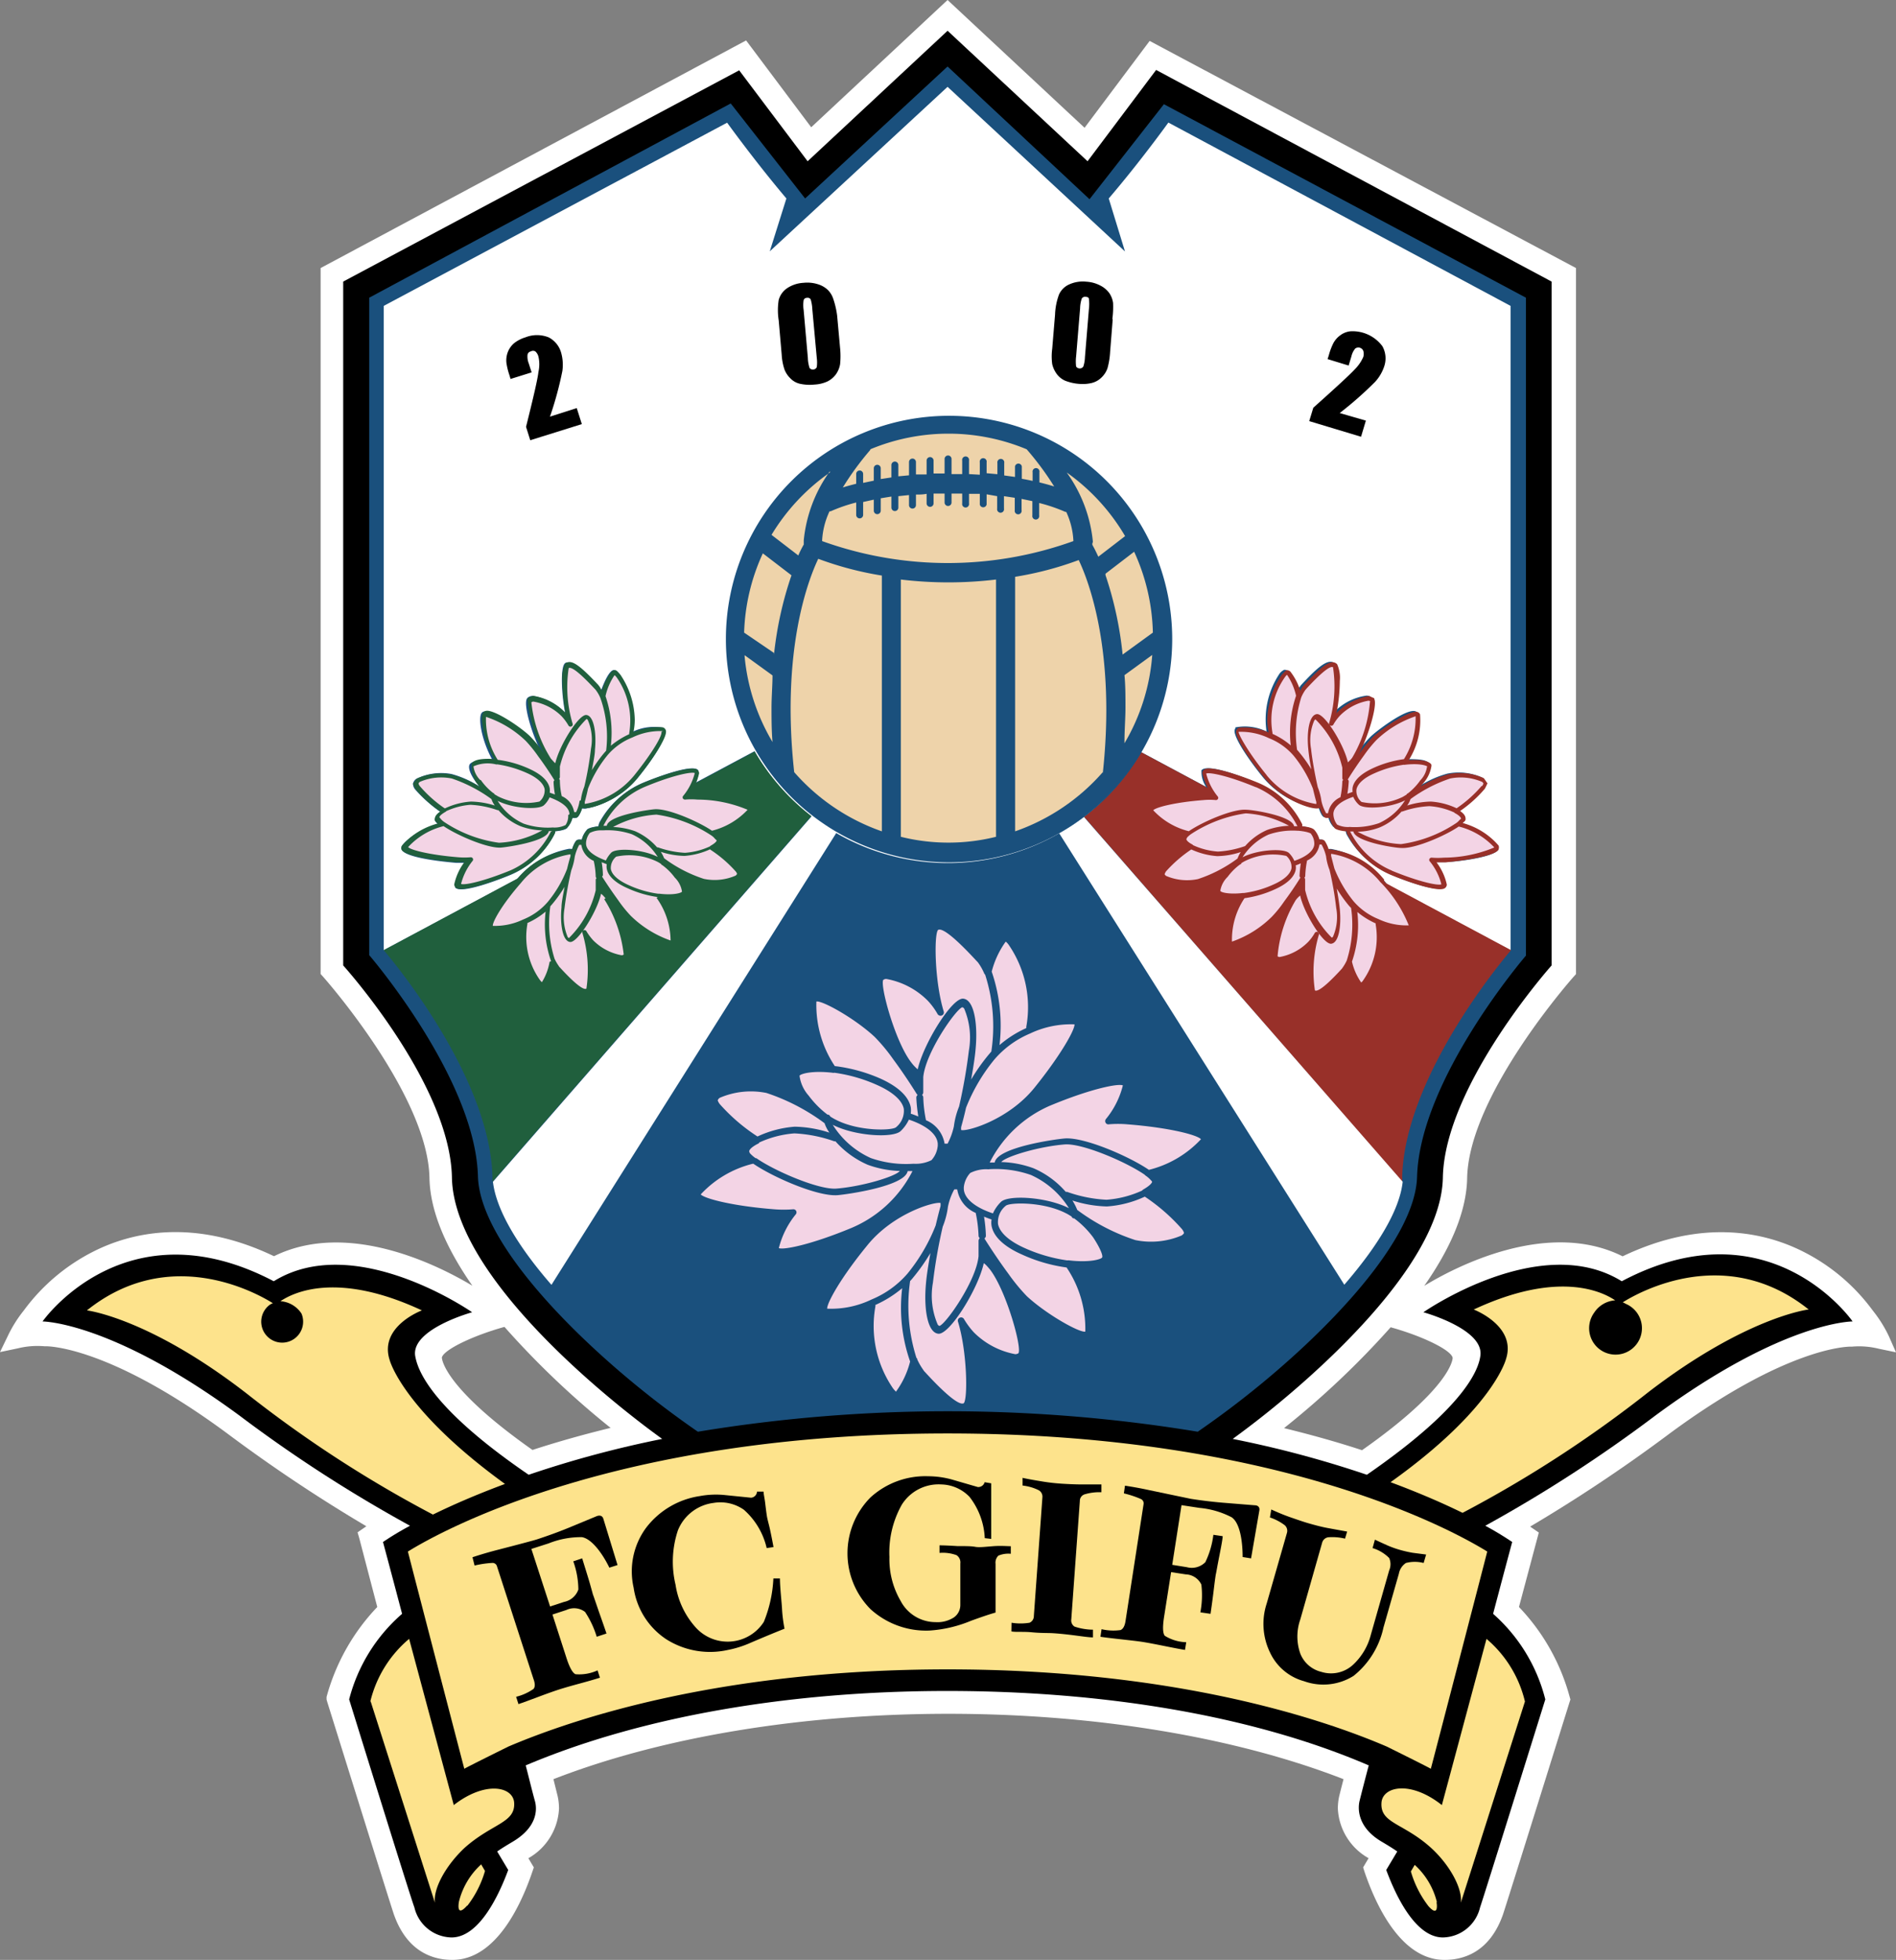 <?xml version="1.0" encoding="UTF-8" standalone="no"?>
<svg
   xmlns:dc="http://purl.org/dc/elements/1.1/"
   xmlns:cc="http://creativecommons.org/ns#"
   xmlns:rdf="http://www.w3.org/1999/02/22-rdf-syntax-ns#"
   xmlns:svg="http://www.w3.org/2000/svg"
   xmlns="http://www.w3.org/2000/svg"
   xmlns:sodipodi="http://sodipodi.sourceforge.net/DTD/sodipodi-0.dtd"
   xmlns:inkscape="http://www.inkscape.org/namespaces/inkscape"
   width="82.206mm"
   height="84.931mm"
   viewBox="0 0 310.7 321"
   version="1.1"
   id="svg3380"
   inkscape:version="1.0.1 (3bc2e813f5, 2020-09-07)"
   sodipodi:docname="gifu.svg">
  <rect x="0" y="0" width="310.7" height="321" fill="#808080" stroke="none"/>
  <defs
     id="defs3374" />
  <sodipodi:namedview
     id="base"
     pagecolor="#ffffff"
     bordercolor="#666666"
     borderopacity="1.0"
     inkscape:pageopacity="0.0"
     inkscape:pageshadow="2"
     inkscape:zoom="0.35"
     inkscape:cx="367.49264"
     inkscape:cy="189.07143"
     inkscape:document-units="px"
     inkscape:current-layer="layer1"
     inkscape:document-rotation="0"
     showgrid="false"
     inkscape:window-width="1267"
     inkscape:window-height="728"
     inkscape:window-x="83"
     inkscape:window-y="0"
     inkscape:window-maximized="0" />
  <g
     inkscape:label="Layer 1"
     inkscape:groupmode="layer"
     id="layer1"
     transform="translate(-7.507,-330.929)">
    <path
       class="cls-1"
       d="m 140.438,351.773 -10.666,-14.222 -69.726,37.281 v 115.621 l 0.386,0.427 c 0.163,0.183 17.188,19.362 17.452,32.974 0.102,5.75 3.007,11.865 7.029,17.655 -5.425,-3.251 -20.316,-10.849 -32.506,-4.835 -13.185,-6.298 -23.384,-3.921 -29.662,-0.731 a 32.141,32.141 0 0 0 -11.255,9.508 l -0.203,0.264 a 21.149,21.149 0 0 0 -2.519,4.063 l -1.26,2.601 2.905,-0.61 a 13.449,13.449 0 0 1 4.368,-0.345 h 0.223 c 0.427,0 10.382,0 29.662,14.222 a 254.911,254.911 0 0 0 22.876,15.258 l -1.442,0.996 0.284,0.975 2.946,11.255 a 34.314,34.314 0 0 0 -8.309,14.729 v 0.427 l 0.122,0.427 c 0.427,1.361 10.463,33.522 10.93,34.822 2.174,6.095 6.4,7.395 9.569,7.395 7.172,0 11.296,-9.102 13.124,-14.506 l 0.223,-0.65 c 0,0 -0.63,-1.036 -0.894,-1.503 a 9.874,9.874 0 0 0 5.018,-8.127 9.407,9.407 0 0 0 -0.223,-2.032 l -0.691,-2.783 c 17.696,-6.887 40.633,-10.707 64.728,-10.707 24.095,0 47.033,3.82 64.749,10.707 -0.264,0.975 -0.711,2.783 -0.711,2.783 a 9.407,9.407 0 0 0 -0.223,2.032 9.853,9.853 0 0 0 5.038,8.127 l -0.894,1.503 0.203,0.65 c 1.828,5.404 5.953,14.506 13.124,14.506 3.169,0 7.395,-1.28 9.569,-7.375 0.467,-1.321 10.504,-33.482 10.93,-34.843 l 0.142,-0.427 -0.122,-0.427 a 34.193,34.193 0 0 0 -8.309,-14.729 l 3.251,-12.19 -1.422,-0.975 a 254.911,254.911 0 0 0 22.876,-15.258 c 19.28,-14.222 29.235,-14.222 29.662,-14.222 h 0.223 a 13.449,13.449 0 0 1 4.368,0.345 l 2.824,0.589 -1.158,-2.621 a 21.149,21.149 0 0 0 -2.519,-4.063 l -0.203,-0.264 a 31.917,31.917 0 0 0 -11.255,-9.508 c -6.278,-3.19 -16.477,-5.567 -29.662,0.731 -12.19,-6.095 -27.183,1.585 -32.506,4.835 4.063,-5.79 6.928,-11.905 7.029,-17.655 0.264,-13.612 17.289,-32.791 17.452,-32.974 l 0.386,-0.427 V 374.832 L 195.902,337.633 185.236,351.855 162.786,330.929 Z m -60.523,201.499 v 0 c 0.284,-1.26 5.038,-3.576 10.26,-5.018 a 140.468,140.468 0 0 0 17.391,16.538 c -4.409,1.077 -8.695,2.275 -12.799,3.616 -14.506,-10.199 -14.851,-14.892 -14.851,-15.136 z m 155.482,-4.957 c 5.221,1.442 9.975,3.759 10.158,5.018 v 0 c 0,0.244 -0.325,4.917 -14.851,15.115 -4.063,-1.341 -8.391,-2.54 -12.779,-3.616 a 140.529,140.529 0 0 0 17.472,-16.517 z"
       id="path3223"
       style="fill:#ffffff;stroke-width:2.032" />
    <path
       d="m 311.096,547.36 c 0,0 -13.47,-19.463 -37.829,-6.583 -13.348,-8.269 -32.506,5.079 -32.506,5.079 0,0 9.853,2.702 9.346,7.05 -0.244,2.032 -2.032,8.127 -18.61,19.565 a 174.396,174.396 0 0 0 -21.982,-5.871 c 1.442,-1.056 2.905,-2.154 4.409,-3.332 6.948,-5.425 29.743,-24.38 30.028,-39.475 0.284,-15.095 17.818,-34.741 17.818,-34.741 V 377.047 l -64.809,-34.66 -11.235,14.953 -22.937,-21.373 -22.937,21.373 -11.215,-14.892 -64.891,34.599 v 112.005 c 0,0 17.533,19.402 17.818,34.741 0.284,15.339 23.079,34.05 30.028,39.475 1.503,1.178 2.966,2.275 4.429,3.332 a 174.722,174.722 0 0 0 -21.881,5.871 c -16.619,-11.357 -18.285,-17.553 -18.61,-19.565 -0.508,-4.348 9.346,-7.05 9.346,-7.05 0,0 -19.158,-13.348 -32.506,-5.079 -24.359,-12.779 -37.89,6.583 -37.89,6.583 0,0 11.296,0 32.222,15.38 a 230.876,230.876 0 0 0 27.996,18.082 50.222,50.222 0 0 0 -4.429,2.661 c 0,0 1.341,4.978 3.129,11.763 a 27.671,27.671 0 0 0 -8.675,14.018 c 0,0 10.158,32.77 10.686,34.05 a 6.379,6.379 0 0 0 6.095,4.937 c 4.368,0 7.578,-6.44 9.285,-11.052 l -1.808,-3.027 c 0.813,-0.569 1.666,-1.077 2.519,-1.585 4.063,-2.397 4.063,-5.282 3.657,-6.704 -0.406,-1.422 -1.199,-4.693 -1.503,-5.811 18.935,-8.025 43.274,-12.19 69.076,-12.19 25.802,0 50.202,4.063 69.076,12.19 -0.305,1.117 -1.219,4.652 -1.503,5.811 -0.284,1.158 -0.447,4.307 3.657,6.704 0.853,0.508 1.707,1.016 2.519,1.585 l -1.808,3.027 c 1.707,4.612 4.917,11.052 9.285,11.052 a 6.379,6.379 0 0 0 6.095,-4.937 c 0.467,-1.28 10.686,-34.05 10.686,-34.05 a 27.671,27.671 0 0 0 -8.553,-14.018 c 1.788,-6.786 3.129,-11.763 3.129,-11.763 a 51.319,51.319 0 0 0 -4.409,-2.661 232.502,232.502 0 0 0 27.915,-18.082 c 20.946,-15.441 32.283,-15.38 32.283,-15.38 z"
       id="path3225"
       style="stroke-width:2.032" />
    <path
       class="cls-2"
       d="m 239.724,523.671 c 0.447,-16.03 17.838,-36.224 17.838,-36.224 V 379.688 l -59.324,-31.694 -12.19,15.562 -23.262,-21.739 -23.344,21.617 -12.19,-15.562 -59.243,31.816 v 107.677 c 0,0 17.391,20.195 17.818,36.224 0.305,10.483 14.872,25.599 28.443,36.245 2.357,1.849 4.917,3.738 7.598,5.587 a 251.924,251.924 0 0 1 81.916,0 c 2.682,-1.849 5.242,-3.738 7.598,-5.587 13.49,-10.565 28.057,-25.741 28.341,-36.163 z"
       id="path3227"
       style="fill:#1a507d;stroke-width:2.032" />
    <path
       class="cls-1"
       d="m 198.97,351.001 c 0,0 -4.551,6.339 -9.772,12.434 l 2.661,8.675 -29.073,-26.96 -29.134,26.94 2.722,-8.655 c -5.16,-6.095 -9.711,-12.413 -9.711,-12.413 l -56.277,30.007 v 105.524 l 21.881,-11.682 a 14.872,14.872 0 0 1 8.248,-4.876 1.503,1.503 0 0 1 0.731,0 v 0 c 0.447,-1.321 0.752,-1.503 0.975,-1.544 a 1.625,1.625 0 0 1 0.609,0 3.738,3.738 0 0 1 0.813,-1.564 c 0,-0.102 0.366,-0.447 1.91,-0.63 a 3.312,3.312 0 0 1 0.163,-0.589 14.668,14.668 0 0 1 7.192,-6.542 c 1.361,-0.569 8.127,-3.251 9.021,-2.032 a 0.67,0.67 0 0 1 0,0.122 3.352,3.352 0 0 1 -0.447,1.91 l 9.671,-5.16 a 36.57,36.57 0 0 0 63.306,0.122 l 10.707,5.729 a 4.368,4.368 0 0 1 -0.772,-2.6 0.223,0.223 0 0 1 0,-0.122 c 0.955,-1.28 7.659,1.402 9.041,2.032 a 14.689,14.689 0 0 1 7.172,6.542 3.312,3.312 0 0 1 0.163,0.589 c 1.564,0.183 1.828,0.528 1.93,0.63 a 4.063,4.063 0 0 1 0.813,1.564 1.524,1.524 0 0 1 0.589,0 c 0.244,0 0.549,0.223 0.996,1.564 a 1.686,1.686 0 0 1 0.772,0 14.77,14.77 0 0 1 8.33,4.998 l 0.63,0.772 20.215,10.788 V 381.029 Z m -86.975,107.352 a 14.587,14.587 0 0 1 -8.33,4.978 1.483,1.483 0 0 1 -0.772,0 c -0.467,1.321 -0.731,1.503 -1.016,1.564 a 1.808,1.808 0 0 1 -0.569,0 3.86,3.86 0 0 1 -0.813,1.564 c 0,0.122 -0.366,0.467 -2.032,0.63 a 1.849,1.849 0 0 1 -0.163,0.589 14.608,14.608 0 0 1 -7.172,6.562 c -1.382,0.569 -8.127,3.251 -9.041,2.032 0,0 0,0 0,-0.122 a 6.887,6.887 0 0 1 1.585,-3.901 h -1.442 c -1.382,-0.122 -7.802,-0.691 -8.817,-2.032 a 0.609,0.609 0 0 1 -0.122,-0.406 c 0,-0.813 2.722,-2.946 5.932,-3.941 a 1.605,1.605 0 0 1 -0.264,-0.284 0.731,0.731 0 0 1 -0.183,-0.406 1.625,1.625 0 0 1 0.894,-1.28 22.795,22.795 0 0 1 -4.063,-3.596 1.544,1.544 0 0 1 -0.427,-1.016 1.321,1.321 0 0 1 0.528,-0.792 9.244,9.244 0 0 1 5.811,-0.792 16.131,16.131 0 0 1 4.531,2.032 l -0.549,-0.711 c -0.853,-1.158 -1.341,-2.316 -1.036,-2.885 0.305,-0.569 2.032,-0.914 3.698,-0.813 -1.808,-3.291 -2.357,-6.969 -1.686,-7.68 1.056,-1.158 6.318,2.783 7.558,3.941 a 21.434,21.434 0 0 1 2.154,2.58 l 0.142,0.203 c -1.646,-3.047 -3.19,-8.248 -2.418,-9.102 a 1.117,1.117 0 0 1 0.874,-0.345 9.021,9.021 0 0 1 5.16,2.601 l 0.163,0.142 c -0.609,-3.149 -0.792,-7.517 0,-8.127 0.792,-0.609 3.068,1.178 5.323,3.576 l 0.264,0.345 c 0.122,0.163 0.223,0.345 0.325,0.508 1.3,-3.494 2.032,-3.352 2.235,-3.271 a 1.788,1.788 0 0 1 0.853,0.772 13.368,13.368 0 0 1 2.032,9.325 8.127,8.127 0 0 1 5.079,-0.67 v 0.122 a 0.772,0.772 0 0 1 0.142,0.366 c 0.406,1.28 -2.032,4.896 -4.368,7.741 z m 141.057,11.743 c -0.996,1.361 -7.415,2.032 -8.817,2.032 h -1.422 c 1.077,1.625 1.808,3.352 1.564,3.901 v 0.122 c -0.935,1.28 -7.659,-1.402 -9.041,-2.032 a 14.811,14.811 0 0 1 -7.172,-6.562 1.768,1.768 0 0 1 -0.142,-0.589 c -1.564,-0.163 -1.849,-0.508 -2.032,-0.63 a 3.637,3.637 0 0 1 -0.813,-1.564 2.032,2.032 0 0 1 -0.589,0 c -0.264,0 -0.549,-0.244 -0.996,-1.564 a 1.524,1.524 0 0 1 -0.772,0 14.567,14.567 0 0 1 -8.35,-4.978 c -2.316,-2.844 -4.774,-6.461 -4.652,-7.68 a 1.056,1.056 0 0 1 0.142,-0.366 v -0.122 a 8.127,8.127 0 0 1 5.099,0.67 13.47,13.47 0 0 1 2.032,-9.325 2.032,2.032 0 0 1 0.853,-0.772 c 0.305,0 0.935,-0.223 2.235,3.271 0.122,-0.163 0.203,-0.345 0.345,-0.508 a 2.032,2.032 0 0 1 0.264,-0.345 c 2.235,-2.397 4.185,-4.327 5.303,-3.576 1.117,0.752 0.691,4.957 0,8.127 l 0.142,-0.142 a 9.061,9.061 0 0 1 5.181,-2.601 1.138,1.138 0 0 1 0.874,0.345 c 0.772,0.853 -0.792,6.095 -2.418,9.102 a 0.609,0.609 0 0 1 0.142,-0.203 18.285,18.285 0 0 1 2.154,-2.58 c 1.239,-1.158 6.501,-5.099 7.558,-3.941 0.67,0.711 0.122,4.388 -1.707,7.68 1.707,0 3.373,0 3.718,0.813 0.345,0.813 -0.183,1.727 -1.056,2.885 a 8.35,8.35 0 0 1 -0.549,0.711 16.395,16.395 0 0 1 4.531,-2.032 9.325,9.325 0 0 1 5.79,0.67 1.28,1.28 0 0 1 0.508,0.792 1.605,1.605 0 0 1 -0.406,1.016 22.795,22.795 0 0 1 -4.063,3.596 c 0.467,0.325 0.914,0.752 0.874,1.28 a 0.691,0.691 0 0 1 -0.163,0.406 l -0.264,0.284 c 3.19,0.996 5.851,3.129 5.912,3.941 a 0.508,0.508 0 0 1 0.203,0.467 z"
       id="path3229"
       style="fill:#ffffff;stroke-width:2.032" />
    <path
       class="cls-3"
       d="m 70.387,486.553 c 0,0 17.35,19.951 17.818,37.057 0,0.284 0,0.569 0,0.874 l 52.254,-59.893 a 36.732,36.732 0 0 1 -9.285,-10.565 z"
       id="path3231"
       style="fill:#205f3d;stroke-width:2.032" />
    <path
       class="cls-4"
       d="m 194.541,454.148 a 36.813,36.813 0 0 1 -9.366,10.585 l 52.112,59.751 a 6.542,6.542 0 0 0 0,-0.874 c 0.488,-17.106 17.838,-37.057 17.838,-37.057 z"
       id="path3233"
       style="fill:#983029;stroke-width:2.032" />
    <path
       d="m 102.02,397.77 0.833,2.621 -8.452,2.641 -0.691,-2.194 c 1.219,-4.876 1.91,-7.862 2.032,-9 a 5.607,5.607 0 0 0 0,-2.499 1.707,1.707 0 0 0 -0.508,-0.853 0.752,0.752 0 0 0 -0.752,0 0.691,0.691 0 0 0 -0.528,0.528 3.027,3.027 0 0 0 0.203,1.442 l 0.467,1.463 -3.454,1.077 -0.163,-0.569 a 11.072,11.072 0 0 1 -0.508,-2.032 3.779,3.779 0 0 1 0.183,-1.686 3.657,3.657 0 0 1 1.016,-1.524 5.526,5.526 0 0 1 1.889,-0.996 5.14,5.14 0 0 1 3.84,0 4.063,4.063 0 0 1 2.032,2.499 7.253,7.253 0 0 1 0.203,3.007 57.617,57.617 0 0 1 -2.032,7.476 z m 42.665,-15.197 0.488,5.364 a 13.226,13.226 0 0 1 0,2.661 4.063,4.063 0 0 1 -0.691,1.646 3.799,3.799 0 0 1 -1.422,1.178 5.729,5.729 0 0 1 -2.032,0.488 7.537,7.537 0 0 1 -2.418,-0.122 3.149,3.149 0 0 1 -1.605,-0.914 4.063,4.063 0 0 1 -0.935,-1.402 9.325,9.325 0 0 1 -0.467,-2.458 l -0.488,-5.607 a 10.727,10.727 0 0 1 0,-3.352 3.413,3.413 0 0 1 1.361,-1.91 5.343,5.343 0 0 1 2.702,-0.894 5.75,5.75 0 0 1 2.397,0.244 4.063,4.063 0 0 1 1.666,0.996 3.799,3.799 0 0 1 0.833,1.442 13.917,13.917 0 0 1 0.609,2.641 z m -4.063,-0.996 a 6.643,6.643 0 0 0 -0.264,-1.605 0.569,0.569 0 0 0 -0.609,-0.264 0.549,0.549 0 0 0 -0.549,0.386 5.343,5.343 0 0 0 0,1.605 l 0.691,7.842 a 5.831,5.831 0 0 0 0.284,1.666 0.711,0.711 0 0 0 1.178,-0.142 5.953,5.953 0 0 0 0,-1.524 z m 49.227,1.625 -0.427,5.384 a 12.373,12.373 0 0 1 -0.427,2.641 3.779,3.779 0 0 1 -0.955,1.503 3.474,3.474 0 0 1 -1.585,0.914 6.42,6.42 0 0 1 -2.032,0.163 7.923,7.923 0 0 1 -2.377,-0.528 3.393,3.393 0 0 1 -1.422,-1.178 4.368,4.368 0 0 1 -0.691,-1.544 9.488,9.488 0 0 1 0,-2.499 l 0.467,-5.607 a 10.544,10.544 0 0 1 0.65,-3.291 3.291,3.291 0 0 1 1.666,-1.646 5.384,5.384 0 0 1 2.804,-0.447 5.607,5.607 0 0 1 2.336,0.65 4.063,4.063 0 0 1 1.463,1.26 3.84,3.84 0 0 1 0.589,1.564 14.973,14.973 0 0 1 -0.122,2.661 z m -3.901,-1.666 a 6.643,6.643 0 0 0 0,-1.625 q 0,-0.345 -0.549,-0.366 a 0.609,0.609 0 0 0 -0.63,0.305 5.343,5.343 0 0 0 -0.264,1.564 l -0.65,7.862 a 6.928,6.928 0 0 0 0,1.686 0.711,0.711 0 0 0 1.178,0 5.424,5.424 0 0 0 0.264,-1.524 z m 45.387,18.285 -0.792,2.641 -8.492,-2.56 0.67,-2.194 q 5.648,-5.038 6.786,-6.278 a 6.664,6.664 0 0 0 1.402,-2.032 1.808,1.808 0 0 0 0,-1.016 0.874,0.874 0 0 0 -1.321,-0.366 3.149,3.149 0 0 0 -0.63,1.3 l -0.447,1.483 -3.454,-1.056 0.183,-0.549 a 10.646,10.646 0 0 1 0.752,-2.032 3.779,3.779 0 0 1 1.097,-1.28 3.352,3.352 0 0 1 1.707,-0.691 6.095,6.095 0 0 1 5.242,2.438 4.063,4.063 0 0 1 0.325,3.23 6.989,6.989 0 0 1 -1.524,2.621 60.096,60.096 0 0 1 -5.79,5.099 z"
       id="path3235"
       style="stroke-width:2.032" />
    <path
       class="cls-2"
       d="m 157.727,522.899 a 0.609,0.609 0 0 0 0,-0.203 0.711,0.711 0 0 0 -0.163,-0.447 5.668,5.668 0 0 0 3.088,-0.833 v 0 a 4.917,4.917 0 0 0 1.158,-2.519 0.488,0.488 0 0 0 0.345,0 h 0.67 a 0.488,0.488 0 0 0 0.406,-0.244 7.639,7.639 0 0 0 1.056,-2.377 0.65,0.65 0 0 0 0.488,0.386 c 1.463,0.386 8.472,-1.93 12.738,-7.151 4.266,-5.221 6.867,-9.549 6.704,-10.93 a 0.691,0.691 0 0 0 -0.488,-0.609 14.912,14.912 0 0 0 -7.436,1.382 v -0.325 a 14.222,14.222 0 0 0 0.366,-3.169 19.788,19.788 0 0 0 -3.373,-10.646 l -0.67,-0.731 a 0.589,0.589 0 0 0 -0.874,0 14.445,14.445 0 0 0 -2.56,5.181 8.269,8.269 0 0 0 -0.853,-1.483 l -0.345,-0.447 h -0.102 c -4.185,-4.47 -6.095,-5.79 -7.192,-5.099 l -0.163,0.142 a 7.741,7.741 0 0 0 -0.549,3.759 40.958,40.958 0 0 0 1.117,9.264 10.747,10.747 0 0 0 -1.199,-1.524 c -2.032,-1.889 -5.343,-3.84 -7.314,-3.738 l -1.016,0.406 c -0.142,0 0,0 -0.102,0.142 -0.772,1.463 2.032,10.93 4.693,14.465 l 0.853,0.996 0.284,0.264 a 0.833,0.833 0 0 0 0.711,0.163 v 0 a 1.016,1.016 0 0 0 0,0.244 c 0,0 0,0.244 0,0.284 v 0 c 0,0 0,1.199 0,1.93 -1.178,-1.849 -2.458,-3.738 -3.596,-5.282 a 29.235,29.235 0 0 0 -3.149,-3.799 c -2.926,-2.722 -8.695,-6.257 -10.158,-5.953 a 0.67,0.67 0 0 0 -0.508,0.386 c -0.488,1.016 0,6.095 2.987,11.215 v 0 c -2.844,-0.284 -5.242,0 -5.729,0.853 v 0 a 1.321,1.321 0 0 0 0,0.406 8.37,8.37 0 0 0 1.666,3.494 16.253,16.253 0 0 0 3.251,3.271 h 0.284 a 1.097,1.097 0 0 0 0.183,0.244 l 0.467,0.264 -0.183,0.122 v 0 a 0.427,0.427 0 0 0 0,-0.142 0.609,0.609 0 0 0 -0.284,-0.386 33.096,33.096 0 0 0 -9.833,-5.059 c -2.824,-0.427 -6.664,-0.203 -8.127,0.914 l -0.609,0.874 v 0.122 c 0,0 0,0 0,0.142 l 0.447,0.894 a 30.292,30.292 0 0 0 6.237,5.506 c 0,0 0,0 0.163,0 -1.077,0.609 -1.625,1.199 -1.625,1.788 0,0.223 0,0.325 0.142,0.467 l 0.853,0.772 a 17.574,17.574 0 0 0 -8.939,5.384 0.67,0.67 0 0 0 0,0.792 c 0.935,1.056 6.217,2.194 12.556,2.702 a 18.854,18.854 0 0 0 2.804,0 14.222,14.222 0 0 0 -2.743,5.689 0.731,0.731 0 0 0 0.447,0.67 c 1.3,0.528 6.522,-0.853 12.413,-3.291 a 20.195,20.195 0 0 0 10.3,-9.589 z"
       id="path3237"
       style="fill:#1a507d;stroke-width:2.032" />
    <path
       class="cls-2"
       d="m 204.861,517.027 c -0.955,-1.056 -6.237,-2.194 -12.556,-2.682 a 18.752,18.752 0 0 0 -2.804,0 14.079,14.079 0 0 0 2.743,-5.689 0.731,0.731 0 0 0 -0.427,-0.67 c -1.3,-0.549 -6.542,0.833 -12.454,3.291 a 20.499,20.499 0 0 0 -10.483,9.813 0.589,0.589 0 0 0 0,0.183 0.711,0.711 0 0 0 0.163,0.447 v 0 c -1.768,0.142 -2.824,0.447 -3.129,0.874 a 4.795,4.795 0 0 0 -1.158,2.479 0.711,0.711 0 0 0 -0.366,0 h -0.63 a 0.549,0.549 0 0 0 -0.488,0.284 8.574,8.574 0 0 0 -0.996,2.357 c 0,-0.244 -0.223,-0.345 -0.508,-0.406 -1.463,-0.386 -8.492,2.032 -12.718,7.151 -3.88,4.734 -6.725,9.325 -6.725,10.829 v 0 a 0.691,0.691 0 0 0 0.508,0.61 15.115,15.115 0 0 0 7.436,-1.382 v 0.142 a 18.671,18.671 0 0 0 3.007,13.998 l 0.65,0.731 c 0.264,0.284 0.569,0.203 0.874,0 a 14.526,14.526 0 0 0 2.58,-5.201 l 0.833,1.463 0.325,0.427 c 5.303,5.729 6.542,5.709 7.314,5.242 a 0.549,0.549 0 0 0 0.163,-0.142 7.578,7.578 0 0 0 0.549,-3.718 42.299,42.299 0 0 0 -1.097,-9.285 8.777,8.777 0 0 0 1.158,1.483 c 2.032,1.91 5.424,3.84 7.334,3.738 l 0.975,-0.366 c 0.163,0 0,0 0.142,-0.183 0.772,-1.442 -2.032,-10.93 -4.673,-14.465 l -0.853,-0.955 -0.345,-0.305 a 0.752,0.752 0 0 0 -0.711,-0.122 v 0 a 0.731,0.731 0 0 0 0,-0.223 v -0.122 -2.032 c 1.178,1.808 2.397,3.616 3.596,5.242 a 33.258,33.258 0 0 0 3.129,3.779 c 2.946,2.722 8.716,6.278 10.158,6.095 a 0.792,0.792 0 0 0 0.508,-0.406 2.865,2.865 0 0 0 0.183,-1.219 21.495,21.495 0 0 0 -2.966,-9.955 c 2.885,0.284 5.282,0 5.75,-0.874 v 0 a 1.036,1.036 0 0 0 0.102,-0.447 8.37,8.37 0 0 0 -1.666,-3.474 15.847,15.847 0 0 0 -3.271,-3.271 h -0.203 v 0 a 1.016,1.016 0 0 0 -0.284,-0.305 l -0.406,-0.223 0.183,-0.122 c 0,0 0,0 0,0 l 0.102,0.183 a 1.178,1.178 0 0 0 0.284,0.345 33.258,33.258 0 0 0 9.793,5.059 c 2.824,0.427 6.664,0.203 8.127,-0.914 l 0.609,-0.833 c 0,-0.102 0.122,-0.122 0.122,-0.163 0,-0.041 0,0 -0.102,-0.163 l -0.447,-0.874 a 30.475,30.475 0 0 0 -6.237,-5.506 c 0,0 0,0 -0.142,0 1.26,-0.752 1.524,-1.3 1.605,-1.646 a 0.833,0.833 0 0 0 0,-0.223 0.508,0.508 0 0 0 -0.183,-0.406 l -0.833,-0.752 a 17.777,17.777 0 0 0 8.939,-5.384 0.711,0.711 0 0 0 -0.081,-1.138 z"
       id="path3239"
       style="fill:#1a507d;stroke-width:2.032" />
    <path
       class="cls-1"
       d="m 140.54,464.591 -52.254,59.893 c 0.528,4.592 4.063,10.544 9.589,16.883 L 144.603,467.272 v 0 a 37.626,37.626 0 0 1 -4.063,-2.682 z"
       id="path3241"
       style="fill:#ffffff;stroke-width:2.032" />
    <path
       class="cls-1"
       d="m 185.134,464.733 a 37.22,37.22 0 0 1 -4.063,2.661 l 46.728,73.952 c 5.465,-6.318 9.061,-12.19 9.569,-16.863 z"
       id="path3243"
       style="fill:#ffffff;stroke-width:2.032" />
    <path
       class="cls-3"
       d="m 98.484,467.333 a 0.65,0.65 0 0 0 0,-0.284 c 1.585,-0.163 1.869,-0.508 2.032,-0.63 a 4.063,4.063 0 0 0 0.813,-1.564 v 0 h 0.528 a 0.467,0.467 0 0 0 0.406,-0.223 4.327,4.327 0 0 0 0.65,-1.361 0.386,0.386 0 0 0 0.163,0 c 1.178,0.305 6.095,-1.341 8.939,-4.957 2.316,-2.844 4.754,-6.461 4.632,-7.639 a 0.752,0.752 0 0 0 -0.488,-0.609 9.955,9.955 0 0 0 -4.856,0.792 9.691,9.691 0 0 0 0.223,-2.032 13.612,13.612 0 0 0 -2.357,-7.395 l -0.528,-0.569 c -0.244,-0.264 -0.569,-0.183 -0.853,0 a 9.244,9.244 0 0 0 -1.646,3.19 l -0.345,-0.61 -0.244,-0.325 c -3.108,-3.312 -4.368,-4.165 -5.282,-3.596 a 0.549,0.549 0 0 0 -0.163,0.142 5.424,5.424 0 0 0 -0.447,2.743 30.068,30.068 0 0 0 0.528,5.303 1.828,1.828 0 0 0 -0.183,-0.203 9.427,9.427 0 0 0 -5.16,-2.621 l -0.853,0.366 v 0 c 0,0 0,0 0,0 v 0 a 1.768,1.768 0 0 0 0,0.67 24.644,24.644 0 0 0 2.702,8.492 l -0.244,-0.366 a 19.544,19.544 0 0 0 -2.174,-2.621 c -1.869,-1.727 -5.973,-4.368 -7.151,-4.063 a 0.691,0.691 0 0 0 -0.508,0.406 2.032,2.032 0 0 0 -0.142,0.894 15.136,15.136 0 0 0 2.032,6.583 c -1.625,-0.102 -3.291,0 -3.698,0.731 a 1.199,1.199 0 0 0 0,0.467 5.343,5.343 0 0 0 0.772,2.682 v 0 c 0.163,0.203 0.345,0.447 0.589,0.711 a 16.517,16.517 0 0 0 -4.632,-2.032 9.264,9.264 0 0 0 -5.75,0.67 c 0,0 -0.528,0.731 -0.528,0.731 0,0 -0.102,0 0,0.284 l 0.345,0.691 a 20.113,20.113 0 0 0 4.063,3.657 c -0.609,0.406 -0.914,0.813 -0.914,1.239 a 0.427,0.427 0 0 0 0.163,0.427 l 0.325,0.305 a 11.743,11.743 0 0 0 -5.851,3.596 0.711,0.711 0 0 0 0,0.813 c 0.792,0.894 5.079,1.625 8.736,1.91 h 1.483 a 9.407,9.407 0 0 0 -1.666,3.637 0.711,0.711 0 0 0 0.447,0.67 c 1.117,0.467 5.282,-0.833 8.655,-2.235 a 14.059,14.059 0 0 0 7.436,-6.867 z"
       id="path3245"
       style="fill:#205f3d;stroke-width:2.032" />
    <path
       class="cls-3"
       d="m 121.889,461.218 h -1.503 a 9.224,9.224 0 0 0 1.686,-3.637 0.752,0.752 0 0 0 -0.447,-0.67 c -1.117,-0.467 -5.282,0.833 -8.675,2.235 a 14.222,14.222 0 0 0 -7.273,6.826 0.772,0.772 0 0 0 0,0.305 c -1.625,0.183 -1.91,0.528 -2.032,0.67 a 3.616,3.616 0 0 0 -0.772,1.524 h -0.508 a 0.589,0.589 0 0 0 -0.528,0.325 4.571,4.571 0 0 0 -0.569,1.26 h -0.183 a 13.287,13.287 0 0 0 -8.919,4.978 c -2.397,2.905 -4.754,6.461 -4.652,7.619 a 0.772,0.772 0 0 0 0.508,0.63 9.894,9.894 0 0 0 4.835,-0.813 13.124,13.124 0 0 0 2.154,9.427 c 0,0 0.508,0.549 0.508,0.549 0,0 0.569,0.203 0.874,0 a 9.244,9.244 0 0 0 1.646,-3.19 c 0.183,0.305 0.325,0.589 0.345,0.589 l 0.244,0.345 c 3.373,3.637 4.49,4.063 5.262,3.596 l 0.183,-0.142 a 5.343,5.343 0 0 0 0.447,-2.722 30.475,30.475 0 0 0 -0.549,-5.343 l 0.203,0.223 a 9.325,9.325 0 0 0 5.14,2.621 l 0.833,-0.325 c 0.163,0 0,0 0.122,-0.183 0.549,-1.016 -0.996,-6.217 -2.54,-9.061 l 0.183,0.284 a 21.251,21.251 0 0 0 2.174,2.601 c 1.869,1.747 6.095,4.388 7.172,4.063 a 0.711,0.711 0 0 0 0.508,-0.386 2.56,2.56 0 0 0 0.142,-0.935 15.075,15.075 0 0 0 -2.032,-6.583 c 1.666,0.122 3.332,0 3.718,-0.752 a 1.036,1.036 0 0 0 0,-0.447 5.303,5.303 0 0 0 -1.158,-2.519 v 0 c -0.163,-0.203 -0.366,-0.467 -0.61,-0.731 a 16.924,16.924 0 0 0 4.632,2.032 9.407,9.407 0 0 0 5.75,-0.67 c 0,0 0.528,-0.711 0.528,-0.711 0,0 0.122,0 0,-0.305 l -0.345,-0.691 a 21.068,21.068 0 0 0 -4.063,-3.677 2.032,2.032 0 0 0 0.894,-1.077 0.914,0.914 0 0 0 0,-0.223 0.508,0.508 0 0 0 -0.163,-0.386 l -0.325,-0.264 a 11.784,11.784 0 0 0 5.871,-3.698 0.711,0.711 0 0 0 -0.122,-0.792 c -0.67,-0.772 -4.957,-1.483 -8.594,-1.768 z"
       id="path3247"
       style="fill:#205f3d;stroke-width:2.032" />
    <path
       class="cls-4"
       d="m 252.971,470.218 a 0.792,0.792 0 0 0 0.102,-0.813 11.844,11.844 0 0 0 -5.871,-3.677 l 0.325,-0.305 a 0.467,0.467 0 0 0 0.142,-0.427 c 0,-0.427 -0.284,-0.813 -0.894,-1.239 a 20.438,20.438 0 0 0 4.063,-3.657 l 0.345,-0.691 c 0,-0.142 0.102,-0.142 0.102,-0.163 l -0.102,-0.122 -0.508,-0.731 a 9.346,9.346 0 0 0 -5.77,-0.67 16.72,16.72 0 0 0 -4.612,2.032 l 0.589,-0.711 a 5.546,5.546 0 0 0 1.178,-2.54 0.792,0.792 0 0 0 0,-0.366 c -0.427,-0.65 -2.032,-0.833 -3.698,-0.711 a 12.19,12.19 0 0 0 1.849,-7.497 0.691,0.691 0 0 0 -0.508,-0.406 c -1.178,-0.244 -5.303,2.397 -7.172,4.063 a 23.303,23.303 0 0 0 -2.174,2.621 l -0.244,0.366 c 1.564,-2.844 3.149,-8.127 2.6,-9.163 0,-0.142 0,0 0,-0.122 l -0.853,-0.366 a 9.488,9.488 0 0 0 -5.16,2.621 l -0.183,0.203 a 28.321,28.321 0 0 0 0.549,-5.303 5.424,5.424 0 0 0 -0.447,-2.743 l -0.183,-0.142 c -0.894,-0.569 -2.174,0.284 -5.221,3.555 l -0.325,0.386 v 0 l -0.305,0.569 a 9.691,9.691 0 0 0 -1.646,-3.169 c -0.305,-0.223 -0.609,-0.305 -0.874,0 l -0.528,0.569 a 13.775,13.775 0 0 0 -2.357,7.395 9.711,9.711 0 0 0 0.244,2.032 10.158,10.158 0 0 0 -4.856,-0.792 0.731,0.731 0 0 0 -0.488,0.609 c -0.142,1.178 2.296,4.795 4.632,7.639 2.926,3.616 7.761,5.262 8.919,4.957 h 0.183 a 4.063,4.063 0 0 0 0.63,1.361 0.508,0.508 0 0 0 0.427,0.223 h 0.528 v 0 a 3.819,3.819 0 0 0 0.772,1.585 v 0 c 0,0.122 0.386,0.467 2.032,0.63 a 0.67,0.67 0 0 0 0,0.284 14.222,14.222 0 0 0 7.273,6.847 v 0 c 3.393,1.402 7.537,2.702 8.655,2.235 a 0.731,0.731 0 0 0 0.467,-0.67 9.224,9.224 0 0 0 -1.686,-3.637 h 1.503 c 3.454,-0.325 7.761,-1.056 8.553,-1.95 z"
       id="path3249"
       style="fill:#983029;stroke-width:2.032" />
    <path
       class="cls-4"
       d="m 234.341,475.013 v 0 a 13.328,13.328 0 0 0 -8.919,-4.978 h -0.183 a 5.424,5.424 0 0 0 -0.569,-1.26 0.63,0.63 0 0 0 -0.528,-0.325 h -0.406 a 4.063,4.063 0 0 0 -0.792,-1.544 c -0.122,-0.142 -0.406,-0.488 -2.032,-0.65 0,0 0,0 0,-0.122 a 0.589,0.589 0 0 0 0,-0.183 14.222,14.222 0 0 0 -7.253,-6.826 v 0 c -3.413,-1.402 -7.578,-2.702 -8.675,-2.235 a 0.731,0.731 0 0 0 -0.447,0.67 9.407,9.407 0 0 0 1.666,3.637 h -1.503 c -3.616,0.284 -7.903,0.996 -8.716,1.91 a 0.711,0.711 0 0 0 -0.122,0.792 11.865,11.865 0 0 0 5.871,3.698 l -0.305,0.264 a 0.528,0.528 0 0 0 -0.183,0.386 1.056,1.056 0 0 0 0,0.223 1.869,1.869 0 0 0 0.874,1.077 20.906,20.906 0 0 0 -4.063,3.657 v 0 l -0.345,0.691 c 0,0.122 0,0.142 0,0.163 0,0.02 0,0 0,0.142 l 0.488,0.691 a 9.386,9.386 0 0 0 5.77,0.691 16.985,16.985 0 0 0 4.652,-2.032 c -0.244,0.264 -0.447,0.528 -0.609,0.731 a 5.424,5.424 0 0 0 -1.178,2.519 0.914,0.914 0 0 0 0,0.406 c 0.386,0.691 2.032,0.874 3.698,0.752 a 11.926,11.926 0 0 0 -1.849,7.517 0.711,0.711 0 0 0 0.508,0.386 c 1.158,0.244 5.282,-2.397 7.172,-4.063 a 25.66,25.66 0 0 0 2.154,-2.621 l 0.223,-0.325 c -1.564,2.865 -3.108,8.127 -2.58,9.102 0,0.163 0,0.122 0.142,0.183 l 0.833,0.325 a 9.366,9.366 0 0 0 5.14,-2.641 1.828,1.828 0 0 0 0.183,-0.203 30.698,30.698 0 0 0 -0.528,5.343 5.343,5.343 0 0 0 0.447,2.722 0.549,0.549 0 0 0 0.163,0.142 c 0.792,0.488 1.889,0 5.262,-3.616 l 0.305,-0.386 0.284,-0.508 a 9.691,9.691 0 0 0 1.666,3.169 c 0.305,0.223 0.609,0.305 0.874,0 l 0.508,-0.549 a 13.124,13.124 0 0 0 2.154,-9.427 9.894,9.894 0 0 0 4.835,0.813 0.752,0.752 0 0 0 0.488,-0.63 v 0 c 0,-1.239 -2.296,-4.693 -4.632,-7.537 z"
       id="path3251"
       style="fill:#983029;stroke-width:2.032" />
    <path
       class="cls-5"
       d="m 108.216,441.511 a 2.316,2.316 0 0 1 0.366,0.386 12.393,12.393 0 0 1 2.032,9.142 v 0.142 a 13.043,13.043 0 0 0 -3.007,1.889 18.508,18.508 0 0 0 -0.874,-8.127 9.874,9.874 0 0 1 1.483,-3.433 z m -10.443,13.653 0.528,0.589 0.203,0.183 c 0.65,-2.905 3.84,-8.005 5.079,-7.903 1.239,0.102 1.686,2.946 1.422,5.648 0,0.833 -0.264,2.032 -0.508,3.393 a 21.535,21.535 0 0 1 2.032,-2.844 l 0.305,-0.345 a 18.854,18.854 0 0 0 -0.935,-8.614 v 0 0 a 5.587,5.587 0 0 0 -0.65,-1.178 2.296,2.296 0 0 0 -0.203,-0.264 c -0.914,-0.955 -3.637,-3.901 -4.348,-3.474 a 20.824,20.824 0 0 0 0.65,9.122 0.345,0.345 0 0 1 -0.203,0.427 0.366,0.366 0 0 1 -0.467,-0.122 8.452,8.452 0 0 0 -1.117,-1.524 8.634,8.634 0 0 0 -4.632,-2.418 0.508,0.508 0 0 0 -0.345,0.122 21.434,21.434 0 0 0 3.19,9.203 z m -8.594,0.223 v 0 a 17.696,17.696 0 0 1 5.018,1.442 c 1.402,0.63 3.088,1.666 3.393,3.21 a 2.783,2.783 0 0 1 0,0.711 v 0 l 0.853,0.305 a 15.745,15.745 0 0 1 -0.223,-2.032 0.427,0.427 0 0 1 0.142,-0.305 v 0 0 c -0.894,-1.442 -1.828,-2.804 -2.661,-3.921 a 22.003,22.003 0 0 0 -2.032,-2.519 17.269,17.269 0 0 0 -6.522,-3.941 12.291,12.291 0 0 0 1.93,7.05 z m -2.885,3.291 a 9.528,9.528 0 0 0 2.032,2.133 v 0 a 0.264,0.264 0 0 1 0.203,0.203 l 0.63,0.366 a 10.361,10.361 0 0 0 6.745,0.833 2.377,2.377 0 0 0 0.853,-2.032 c -0.183,-0.955 -1.239,-1.91 -2.946,-2.661 a 18.285,18.285 0 0 0 -4.815,-1.402 0.406,0.406 0 0 1 -0.223,0 5.811,5.811 0 0 0 -3.677,0.325 v 0 a 3.86,3.86 0 0 0 1.097,2.235 z m -5.831,4.632 v 0 a 11.763,11.763 0 0 1 4.226,-1.097 13.836,13.836 0 0 1 3.901,0.65 3.759,3.759 0 0 1 -0.549,-1.056 23.973,23.973 0 0 0 -6.501,-3.373 8.817,8.817 0 0 0 -5.221,0.549 0.447,0.447 0 0 0 -0.223,0.284 1.036,1.036 0 0 0 0.203,0.406 20.601,20.601 0 0 0 4.063,3.637 z m -0.752,1.707 a 2.621,2.621 0 0 0 0.63,0.569 c 0,0 0,0 0,0 0,0 0,0 0,0 v 0 a 21.414,21.414 0 0 0 8.939,3.373 16.253,16.253 0 0 0 7.09,-2.032 10.869,10.869 0 0 1 -3.596,-0.691 9.894,9.894 0 0 1 -3.596,-2.621 h -0.163 a 15.4,15.4 0 0 0 -4.429,-0.874 11.58,11.58 0 0 0 -3.941,1.036 v 0 a 0.386,0.386 0 0 1 -0.142,0.122 c -0.914,0.528 -0.996,0.813 -0.996,0.894 z m 18.285,2.032 h -0.549 c -0.305,1.707 -6.826,2.621 -7.822,2.702 -2.214,0.163 -7.253,-2.032 -9.427,-3.515 v 0 a 11.723,11.723 0 0 0 -5.811,3.433 c 0.406,0.467 3.474,1.28 8.228,1.666 a 12.312,12.312 0 0 0 2.032,0 0.386,0.386 0 0 1 0.325,0.163 v 0 a 0.366,0.366 0 0 1 0,0.406 9.793,9.793 0 0 0 -1.91,3.799 c 0.569,0.244 3.657,-0.406 8.127,-2.235 a 13.571,13.571 0 0 0 6.583,-6.318 z m 2.824,-2.743 c 0,0 0,0 0,0 v 0 c 0,-1.097 -1.219,-2.032 -3.251,-2.783 v 0 a 4.063,4.063 0 0 1 -0.894,1.26 c -0.813,0.833 -5.12,0.589 -7.619,-0.691 v 0 a 9.61,9.61 0 0 0 4.266,3.738 12.19,12.19 0 0 0 4.693,0.63 0.223,0.223 0 0 1 0.142,0 4.063,4.063 0 0 0 2.032,-0.406 2.641,2.641 0 0 0 0.427,-1.646 z m 1.869,-2.316 a 9.061,9.061 0 0 1 0.569,-2.215 53.351,53.351 0 0 0 1.097,-6.257 7.984,7.984 0 0 0 -0.528,-4.673 0.447,0.447 0 0 0 -0.203,-0.163 16.375,16.375 0 0 0 -4.368,7.802 v 0 c 0,0.508 0,1.097 0,1.707 a 0.406,0.406 0 0 1 -0.142,0.305 0.345,0.345 0 0 1 0.142,0.284 11.905,11.905 0 0 0 0.305,2.54 3.433,3.433 0 0 1 2.032,2.621 h 0.325 a 6.461,6.461 0 0 0 0.569,-1.849 z m 13.409,-11.316 a 10.463,10.463 0 0 0 -4.957,1.036 v 0 a 10.341,10.341 0 0 0 -4.063,2.885 20.418,20.418 0 0 0 -3.21,5.485 c -0.163,0.772 -0.345,1.503 -0.528,2.154 a 2.032,2.032 0 0 0 0,0.366 13.206,13.206 0 0 0 8.127,-4.713 c 2.987,-3.718 4.592,-6.501 4.429,-7.09 z m -18.285,37.687 a 18.285,18.285 0 0 1 -0.894,-8.127 12.434,12.434 0 0 1 -2.987,1.869 v 0.163 a 12.19,12.19 0 0 0 2.032,9.142 2.479,2.479 0 0 0 0.345,0.386 9.285,9.285 0 0 0 1.26,-3.332 z m 8.939,-10.28 a 5.323,5.323 0 0 0 -0.528,-0.589 l -0.223,-0.183 c -0.63,2.905 -3.82,8.005 -5.059,7.903 -1.239,-0.102 -1.686,-2.946 -1.422,-5.668 0,-0.813 0.264,-2.032 0.508,-3.373 a 21.739,21.739 0 0 1 -2.032,2.844 l -0.305,0.345 a 19.301,19.301 0 0 0 0.691,8.594 c 0,0 0,0 0,0 a 7.172,7.172 0 0 0 0.67,1.158 0.833,0.833 0 0 0 0.203,0.264 c 0.894,0.975 3.637,3.921 4.348,3.474 a 21.048,21.048 0 0 0 -0.65,-9.102 0.366,0.366 0 0 1 0.183,-0.447 0.345,0.345 0 0 1 0.467,0.142 9.325,9.325 0 0 0 1.117,1.503 8.797,8.797 0 0 0 4.652,2.438 0.508,0.508 0 0 0 0.345,-0.122 21.353,21.353 0 0 0 -3.21,-9.081 z m 8.574,-0.223 v 0 a 17.818,17.818 0 0 1 -4.998,-1.463 c -1.402,-0.609 -3.108,-1.666 -3.393,-3.19 a 2.214,2.214 0 0 1 0,-0.731 v 0 l -0.833,-0.325 a 13.307,13.307 0 0 1 0.203,2.032 0.325,0.325 0 0 1 -0.142,0.305 v 0 0 c 0.914,1.442 1.849,2.783 2.661,3.901 a 20.601,20.601 0 0 0 2.032,2.519 17.574,17.574 0 0 0 6.542,4.063 12.19,12.19 0 0 0 -2.316,-7.009 z m 2.763,-3.19 a 9.528,9.528 0 0 0 -2.032,-2.032 v 0 a 0.366,0.366 0 0 1 -0.223,-0.203 4.835,4.835 0 0 0 -0.609,-0.366 10.361,10.361 0 0 0 -6.745,-0.833 2.397,2.397 0 0 0 -0.874,2.032 c 0.183,0.955 1.239,1.889 2.987,2.661 a 17.066,17.066 0 0 0 4.774,1.382 h 0.223 c 2.316,0.264 3.555,-0.122 3.677,-0.345 v 0 a 4.063,4.063 0 0 0 -1.178,-2.296 z m 5.811,-4.652 a 12.19,12.19 0 0 1 -4.226,1.097 13.206,13.206 0 0 1 -3.88,-0.67 6.643,6.643 0 0 1 0.549,1.056 22.551,22.551 0 0 0 6.501,3.373 8.614,8.614 0 0 0 5.201,-0.528 0.792,0.792 0 0 0 0.244,-0.284 1.036,1.036 0 0 0 -0.223,-0.406 20.56,20.56 0 0 0 -4.266,-3.637 z m 0.772,-1.707 a 2.621,2.621 0 0 0 -0.63,-0.569 v 0 c 0,0 0,0 0,0 a 22.043,22.043 0 0 0 -8.96,-3.393 17.127,17.127 0 0 0 -7.111,2.032 12.19,12.19 0 0 1 3.616,0.691 10.158,10.158 0 0 1 3.596,2.641 h 0.142 a 15.786,15.786 0 0 0 4.429,0.894 11.702,11.702 0 0 0 4.063,-1.036 v 0 l 0.142,-0.122 c 0.894,-0.508 0.975,-0.792 0.996,-0.874 z m -18.285,-2.133 h 0.549 c 0.284,-1.707 6.806,-2.621 7.822,-2.702 2.214,-0.183 7.233,2.032 9.427,3.515 v 0 a 11.966,11.966 0 0 0 5.831,-3.433 21.271,21.271 0 0 0 -8.228,-1.666 10.727,10.727 0 0 0 -2.032,0 0.427,0.427 0 0 1 -0.325,-0.163 c 0,0 0,0 0,0 a 0.366,0.366 0 0 1 0,-0.406 9.488,9.488 0 0 0 1.93,-3.779 c -0.569,-0.244 -3.677,0.386 -8.127,2.235 a 13.551,13.551 0 0 0 -6.847,6.4 z m -2.844,2.743 v 0.163 c 0,1.077 1.199,2.032 3.251,2.783 v 0 a 4.795,4.795 0 0 1 0.874,-1.28 c 0.813,-0.813 5.12,-0.589 7.619,0.691 v 0 a 9.772,9.772 0 0 0 -4.246,-3.718 12.352,12.352 0 0 0 -4.693,-0.63 h -0.163 a 4.063,4.063 0 0 0 -2.032,0.427 2.946,2.946 0 0 0 -0.609,1.564 z m -1.849,2.316 a 9.955,9.955 0 0 1 -0.569,2.235 58.918,58.918 0 0 0 -1.117,6.257 8.411,8.411 0 0 0 0.528,4.673 0.447,0.447 0 0 0 0.203,0.163 16.253,16.253 0 0 0 4.388,-7.822 v 0 0 c 0,-0.488 0,-1.077 0,-1.707 a 0.386,0.386 0 0 1 0.142,-0.284 0.345,0.345 0 0 1 -0.142,-0.284 13.084,13.084 0 0 0 -0.325,-2.54 3.433,3.433 0 0 1 -2.032,-2.621 h -0.345 a 7.72,7.72 0 0 0 -0.731,1.93 z M 88.265,482.571 a 10.666,10.666 0 0 0 4.957,-1.036 v 0 a 10.443,10.443 0 0 0 4.063,-2.905 19.666,19.666 0 0 0 3.149,-5.384 c 0.183,-0.752 0.366,-1.483 0.549,-2.032 a 1.564,1.564 0 0 0 0,-0.366 13.084,13.084 0 0 0 -8.127,4.713 c -3.21,3.677 -4.652,6.4 -4.592,7.009 z"
       id="path3253"
       style="fill:#f3d4e5;stroke-width:2.032" />
    <path
       class="cls-5"
       d="m 219.896,444.884 a 18.813,18.813 0 0 0 -0.874,8.127 12.495,12.495 0 0 0 -2.987,-1.889 v -0.142 a 12.19,12.19 0 0 1 2.032,-9.142 1.747,1.747 0 0 1 0.345,-0.386 9.874,9.874 0 0 1 1.483,3.433 z m 12.19,0.935 a 0.549,0.549 0 0 0 -0.345,-0.122 8.634,8.634 0 0 0 -4.632,2.418 7.578,7.578 0 0 0 -1.117,1.524 0.386,0.386 0 0 1 -0.488,0.122 0.345,0.345 0 0 1 -0.183,-0.427 21.048,21.048 0 0 0 0.63,-9.122 c -0.691,-0.427 -3.433,2.519 -4.327,3.474 l -0.223,0.264 a 6.664,6.664 0 0 0 -0.65,1.178 c 0,0 0,0 0,0 v 0 a 19.423,19.423 0 0 0 -0.691,8.614 2.479,2.479 0 0 1 0.305,0.345 21.739,21.739 0 0 1 2.032,2.844 30.8,30.8 0 0 1 -0.508,-3.393 c -0.264,-2.702 0.142,-5.526 1.422,-5.648 1.28,-0.122 4.429,4.998 5.079,7.903 l 0.183,-0.183 a 3.738,3.738 0 0 0 0.528,-0.589 21.251,21.251 0 0 0 2.905,-9.203 z m 7.476,2.397 a 17.269,17.269 0 0 0 -6.522,3.941 21.678,21.678 0 0 0 -2.032,2.519 c -0.813,1.117 -1.747,2.479 -2.641,3.921 v 0 0 a 0.386,0.386 0 0 1 0.163,0.305 20.052,20.052 0 0 1 -0.223,2.032 l 0.853,-0.305 v 0 a 2.783,2.783 0 0 1 0,-0.711 c 0.305,-1.544 2.032,-2.58 3.413,-3.21 a 17.757,17.757 0 0 1 4.998,-1.442 v 0 a 12.474,12.474 0 0 0 1.91,-7.05 z m 1.869,8.289 v 0 c -0.122,-0.203 -1.361,-0.589 -3.677,-0.325 a 0.345,0.345 0 0 1 -0.203,0 17.878,17.878 0 0 0 -4.815,1.402 c -1.727,0.752 -2.763,1.707 -2.946,2.661 a 2.336,2.336 0 0 0 0.833,2.032 10.422,10.422 0 0 0 6.765,-0.833 l 0.609,-0.366 a 0.325,0.325 0 0 1 0.223,-0.203 v 0 a 9.975,9.975 0 0 0 2.032,-2.133 3.941,3.941 0 0 0 1.097,-2.235 z m 8.939,3.169 a 1.178,1.178 0 0 0 0.223,-0.406 0.528,0.528 0 0 0 -0.223,-0.284 8.838,8.838 0 0 0 -5.221,-0.549 23.689,23.689 0 0 0 -6.501,3.373 3.759,3.759 0 0 1 -0.549,1.056 13.815,13.815 0 0 1 3.88,-0.65 11.641,11.641 0 0 1 4.226,1.097 v 0 a 20.601,20.601 0 0 0 4.084,-3.637 z m -3.433,5.343 c 0,0 0,-0.366 -0.975,-0.894 a 0.264,0.264 0 0 1 -0.142,-0.122 v 0 a 11.58,11.58 0 0 0 -4.063,-1.036 15.4,15.4 0 0 0 -4.429,0.874 h -0.142 a 9.813,9.813 0 0 1 -3.616,2.621 10.768,10.768 0 0 1 -3.596,0.691 16.517,16.517 0 0 0 7.111,2.032 21.515,21.515 0 0 0 8.939,-3.373 v 0 c 0,0 0,0 0,0 a 2.499,2.499 0 0 0 0.65,-0.569 z m -11.357,8.513 c 4.449,1.828 7.537,2.479 8.127,2.235 a 9.65,9.65 0 0 0 -1.93,-3.799 0.366,0.366 0 0 1 0,-0.406 v 0 a 0.427,0.427 0 0 1 0.325,-0.163 12.332,12.332 0 0 0 2.032,0 21.739,21.739 0 0 0 8.248,-1.666 11.824,11.824 0 0 0 -5.831,-3.433 v 0 c -2.174,1.503 -7.212,3.677 -9.427,3.515 -1.016,0 -7.517,-0.996 -7.842,-2.702 h -0.528 a 13.49,13.49 0 0 0 6.826,6.4 z m -8.98,-7.558 a 4.063,4.063 0 0 0 2.032,0.406 0.264,0.264 0 0 1 0.163,0 12.352,12.352 0 0 0 4.693,-0.63 9.853,9.853 0 0 0 4.266,-3.738 v 0 c -2.499,1.28 -6.786,1.524 -7.598,0.691 a 3.799,3.799 0 0 1 -0.894,-1.26 v 0 c -2.032,0.67 -3.23,1.686 -3.251,2.783 a 2.926,2.926 0 0 0 0.589,1.727 z m -1.788,-1.849 h 0.325 a 3.454,3.454 0 0 1 2.032,-2.621 15.258,15.258 0 0 0 0.305,-2.54 0.345,0.345 0 0 1 0.142,-0.284 0.406,0.406 0 0 1 -0.142,-0.305 c 0,-0.61 0,-1.199 0,-1.707 v 0 a 16.375,16.375 0 0 0 -4.388,-7.903 0.447,0.447 0 0 0 -0.203,0.163 8.127,8.127 0 0 0 -0.528,4.673 c 0.142,1.402 0.589,4.063 1.097,6.257 a 9.285,9.285 0 0 1 0.589,2.214 6.908,6.908 0 0 0 0.772,2.032 z m -9.732,-6.217 a 13.267,13.267 0 0 0 8.127,4.713 1.564,1.564 0 0 0 0,-0.366 c -0.183,-0.65 -0.366,-1.382 -0.549,-2.154 a 20.316,20.316 0 0 0 -3.149,-5.384 10.341,10.341 0 0 0 -4.063,-2.885 v 0 a 10.483,10.483 0 0 0 -4.978,-1.036 c 0.081,0.589 1.585,3.373 4.612,7.09 z m 15.481,33.949 a 1.341,1.341 0 0 0 0.345,-0.386 12.312,12.312 0 0 0 2.032,-9.142 v -0.163 a 13.003,13.003 0 0 1 -3.007,-1.869 18.285,18.285 0 0 1 -0.874,8.127 9.874,9.874 0 0 0 1.503,3.413 z m -13.693,-4.307 a 0.508,0.508 0 0 0 0.345,0.122 8.756,8.756 0 0 0 4.632,-2.438 7.416,7.416 0 0 0 1.117,-1.503 0.366,0.366 0 0 1 0.467,-0.142 0.345,0.345 0 0 1 0.203,0.447 21.048,21.048 0 0 0 -0.65,9.102 c 0.711,0.447 3.454,-2.499 4.348,-3.474 a 1.3,1.3 0 0 0 0.203,-0.264 7.172,7.172 0 0 0 0.67,-1.158 v 0 a 19.341,19.341 0 0 0 0.711,-8.594 l -0.325,-0.345 a 23.669,23.669 0 0 1 -2.032,-2.844 c 0.244,1.341 0.427,2.56 0.508,3.373 0.264,2.722 -0.142,5.546 -1.422,5.668 -1.28,0.122 -4.449,-4.998 -5.079,-7.903 l -0.203,0.183 a 3.84,3.84 0 0 0 -0.528,0.589 21.353,21.353 0 0 0 -2.966,9.163 z m -7.476,-2.397 a 17.391,17.391 0 0 0 6.522,-4.063 18.854,18.854 0 0 0 2.032,-2.519 c 0.833,-1.117 1.768,-2.458 2.661,-3.901 v 0 0 a 0.427,0.427 0 0 1 -0.142,-0.305 20.743,20.743 0 0 1 0.203,-2.032 6.481,6.481 0 0 1 -0.833,0.325 v 0 a 2.214,2.214 0 0 1 0,0.731 c -0.305,1.524 -2.032,2.58 -3.393,3.19 a 17.818,17.818 0 0 1 -4.998,1.463 v 0 a 12.19,12.19 0 0 0 -2.052,7.09 z m -1.889,-8.309 v 0 c 0,0.223 1.361,0.61 3.677,0.345 h 0.203 a 16.985,16.985 0 0 0 4.795,-1.382 c 1.747,-0.772 2.783,-1.707 2.966,-2.661 a 2.377,2.377 0 0 0 -0.853,-2.032 10.361,10.361 0 0 0 -6.745,0.833 5.038,5.038 0 0 0 -0.63,0.366 c 0,0 0,0.183 -0.203,0.203 v 0 a 9.528,9.528 0 0 0 -2.032,2.032 4.063,4.063 0 0 0 -1.199,2.275 z m -8.939,-3.149 a 1.219,1.219 0 0 0 -0.203,0.406 c 0,0.102 0.142,0.203 0.223,0.284 a 8.716,8.716 0 0 0 5.221,0.528 22.815,22.815 0 0 0 6.501,-3.373 5.099,5.099 0 0 1 0.528,-1.056 12.962,12.962 0 0 1 -3.86,0.67 12.312,12.312 0 0 1 -4.246,-1.097 21.82,21.82 0 0 0 -4.165,3.616 z m 3.352,-5.323 c 0,0 0,0.366 0.996,0.874 l 0.122,0.122 v 0 a 11.702,11.702 0 0 0 4.063,1.036 16.03,16.03 0 0 0 4.429,-0.894 h 0.02 a 10.158,10.158 0 0 1 3.596,-2.641 12.19,12.19 0 0 1 3.596,-0.691 16.903,16.903 0 0 0 -7.09,-2.032 21.942,21.942 0 0 0 -8.96,3.393 v 0 0 a 3.738,3.738 0 0 0 -0.65,0.569 c 0,0 -0.102,0.244 -0.122,0.244 z m 11.377,-8.513 c -4.449,-1.849 -7.558,-2.479 -8.127,-2.235 a 9.63,9.63 0 0 0 1.91,3.779 0.345,0.345 0 0 1 0,0.406 c 0,0 0,0 0,0 a 0.386,0.386 0 0 1 -0.325,0.163 10.504,10.504 0 0 0 -2.032,0 c -4.754,0.366 -7.822,1.199 -8.228,1.666 a 11.865,11.865 0 0 0 5.831,3.433 c 0,0 0,0 0,0 2.174,-1.503 7.212,-3.698 9.427,-3.515 1.016,0 7.517,0.996 7.822,2.702 h 0.549 a 13.653,13.653 0 0 0 -6.826,-6.42 z m 8.96,7.558 c 0,0 -0.528,-0.305 -2.032,-0.427 h -0.142 a 12.19,12.19 0 0 0 -4.693,0.63 9.955,9.955 0 0 0 -4.266,3.718 v 0 c 2.499,-1.28 6.806,-1.503 7.619,-0.691 a 4.063,4.063 0 0 1 0.874,1.28 v 0 c 2.032,-0.691 3.251,-1.707 3.271,-2.783 v 0 c 0,0 0,0 0,0 a 2.661,2.661 0 0 0 -0.63,-1.747 z m 1.808,1.828 h -0.325 a 3.474,3.474 0 0 1 -2.032,2.621 14.994,14.994 0 0 0 -0.305,2.54 0.427,0.427 0 0 1 -0.142,0.284 0.366,0.366 0 0 1 0.122,0.284 c 0,0.63 0,1.219 0,1.707 v 0 0 a 16.253,16.253 0 0 0 4.368,7.822 0.366,0.366 0 0 0 0.203,-0.163 8.127,8.127 0 0 0 0.528,-4.673 53.351,53.351 0 0 0 -1.097,-6.257 8.96,8.96 0 0 1 -0.569,-2.235 7.72,7.72 0 0 0 -0.752,-1.95 z m 9.711,6.237 a 13.063,13.063 0 0 0 -8.127,-4.713 2.032,2.032 0 0 0 0,0.366 l 0.528,2.032 a 20.316,20.316 0 0 0 3.149,5.384 10.605,10.605 0 0 0 4.063,2.905 v 0 a 10.768,10.768 0 0 0 4.978,1.036 21.414,21.414 0 0 0 -4.592,-7.029 z"
       id="path3255"
       style="fill:#f3d4e5;stroke-width:2.032" />
    <path
       class="cls-6"
       d="m 162.786,604.347 c -36.732,0 -60.848,7.903 -71.961,12.637 0,0 -5.892,2.905 -7.233,3.637 -0.284,-1.056 -8.899,-34.172 -9.244,-35.574 5.546,-3.433 34.213,-19.341 88.438,-19.341 54.225,0 82.891,15.908 88.438,19.341 -0.345,1.402 -8.96,34.538 -9.244,35.574 -1.341,-0.731 -7.233,-3.637 -7.233,-3.637 -11.012,-4.734 -35.229,-12.637 -71.961,-12.637 z m 88.316,-4.998 -7.314,27.224 c -5.12,-4.063 -9.671,-3.068 -9.894,-0.427 -0.264,3.454 3.535,3.291 8.127,7.436 3.068,2.804 5.16,6.643 4.876,8.98 l 10.504,-32.953 a 19.28,19.28 0 0 0 -6.298,-10.26 z m -8.127,43.112 a 12.19,12.19 0 0 0 -3.637,-6.095 l -0.63,1.077 a 17.066,17.066 0 0 0 2.885,5.689 c 1.808,2.011 1.321,-0.67 1.321,-0.67 z m -174.722,-32.852 10.524,32.953 c -0.284,-2.336 1.788,-6.095 4.856,-8.98 4.571,-4.063 8.37,-4.063 8.127,-7.436 -0.223,-2.641 -4.774,-3.555 -9.894,0.427 l -7.314,-27.224 a 19.28,19.28 0 0 0 -6.359,10.26 z m 15.847,33.441 a 17.066,17.066 0 0 0 2.885,-5.689 l -0.63,-1.077 a 12.19,12.19 0 0 0 -3.637,6.095 c 0,0 -0.549,2.763 1.321,0.67 z M 303.904,545.409 c -13.49,-10.788 -27.671,-2.946 -30.475,-1.178 a 2.722,2.722 0 0 1 0.488,0.244 4.327,4.327 0 1 1 -5.181,1.463 4.47,4.47 0 0 1 3.454,-2.032 c -2.214,-1.503 -9.427,-4.917 -23.181,1.503 0,0 7.07,2.682 5.282,8.127 0,0 -2.032,8.127 -18.915,20.154 4.815,1.788 8.736,3.515 11.804,5.018 a 197.943,197.943 0 0 0 30.475,-19.788 c 16.05,-12.312 26.188,-13.51 26.188,-13.51 z m -232.542,8.269 c -1.788,-5.506 5.282,-8.127 5.282,-8.127 -13.754,-6.42 -20.967,-3.007 -23.181,-1.503 a 4.47,4.47 0 0 1 3.454,2.032 3.433,3.433 0 1 1 -5.181,-1.463 2.722,2.722 0 0 1 0.488,-0.244 c -2.824,-1.768 -17.005,-9.61 -30.475,1.178 0,0 10.158,1.199 26.229,13.653 a 197.943,197.943 0 0 0 30.475,19.788 c 3.068,-1.503 6.989,-3.23 11.804,-5.018 -16.863,-12.231 -18.894,-20.296 -18.894,-20.296 z"
       id="path3257"
       style="fill:#fde38c;stroke-width:2.032" />
    <path
       d="m 84.933,585.981 c 1.28,-0.427 2.601,-0.813 3.921,-1.158 q 5.973,-1.544 6.643,-1.768 c 1.727,-0.569 3.373,-1.158 4.917,-1.788 l 4.917,-2.032 c 0.549,-0.183 0.894,0 1.036,0.406 l 2.336,7.619 -1.341,0.427 c -1.056,-2.194 -2.865,-4.754 -4.51,-4.998 a 14.222,14.222 0 0 0 -5.424,1.016 l -2.844,0.914 3.068,9.427 2.296,-0.752 a 3.108,3.108 0 0 0 2.336,-2.032 14.039,14.039 0 0 0 -0.833,-4.612 l 1.463,-0.488 c 0.163,0.569 0.874,2.804 1.239,4.063 0.366,1.26 0.549,2.032 0.589,2.032 l 0.955,2.783 c 0.467,1.3 1.158,3.312 1.199,3.433 l -1.605,0.528 a 15.359,15.359 0 0 0 -1.91,-4.063 2.946,2.946 0 0 0 -3.047,-0.325 l -2.296,0.752 2.336,7.233 c 0.488,1.483 0.975,2.336 1.442,2.54 a 7.192,7.192 0 0 0 3.616,-0.63 l 0.386,1.199 c -0.752,0.244 -1.869,0.569 -3.373,0.975 -1.503,0.406 -2.621,0.731 -3.373,0.975 -0.752,0.244 -1.849,0.63 -3.312,1.178 -1.463,0.549 -2.56,0.955 -3.291,1.199 l -0.386,-1.199 a 8.513,8.513 0 0 0 2.844,-1.28 q 0.427,-0.488 0,-1.646 l -5.993,-18.488 a 0.752,0.752 0 0 0 -0.792,-0.508 16.009,16.009 0 0 0 -2.865,0.427 z"
       id="path3259"
       style="stroke-width:2.032" />
    <path
       d="m 133.144,584.478 a 11.946,11.946 0 0 0 -3.738,-6.278 6.704,6.704 0 0 0 -4.978,-1.117 7.253,7.253 0 0 0 -5.831,4.49 16.253,16.253 0 0 0 -0.386,8.919 13.409,13.409 0 0 0 3.129,6.786 7.05,7.05 0 0 0 11.337,-0.711 21.393,21.393 0 0 0 1.564,-7.111 h 1.077 c 0,1.524 0.305,4.063 0.345,5.079 a 23.912,23.912 0 0 0 0.406,3.149 c 0,0 -2.032,0.792 -5.587,2.316 a 17.147,17.147 0 0 1 -3.759,1.178 13.389,13.389 0 0 1 -10.036,-1.768 12.19,12.19 0 0 1 -5.343,-8.431 12.027,12.027 0 0 1 2.032,-9.813 13.571,13.571 0 0 1 8.797,-5.201 14.445,14.445 0 0 1 4.185,-0.163 l 4.226,0.427 a 1.056,1.056 0 0 0 0.975,-0.996 h 1.077 c 0,0.406 0.163,1.036 0.264,1.889 0.102,0.853 0.183,1.503 0.264,2.032 0.081,0.528 0.223,1.016 0.427,1.849 0.203,0.833 0.589,2.844 0.67,3.312 z"
       id="path3261"
       style="stroke-width:2.032" />
    <path
       d="m 173.269,596.708 a 9.183,9.183 0 0 0 2.946,0 1.178,1.178 0 0 0 0.711,-1.097 l 1.402,-19.443 a 1.199,1.199 0 0 0 -0.63,-1.178 7.903,7.903 0 0 0 -2.621,-0.752 v -1.26 c 1.117,0.244 2.235,0.427 3.352,0.61 1.117,0.183 2.154,0.284 3.088,0.345 0.935,0.061 2.215,0.122 3.21,0.122 h 3.271 v 1.28 a 8.33,8.33 0 0 0 -2.763,0.345 1.117,1.117 0 0 0 -0.772,1.097 l -1.402,19.362 a 1.199,1.199 0 0 0 0.528,1.199 9.732,9.732 0 0 0 3.027,0.508 v 1.26 c -0.731,0 -1.849,-0.183 -3.312,-0.366 -1.463,-0.183 -2.601,-0.284 -3.352,-0.325 -0.752,-0.041 -1.849,0 -3.332,-0.142 -1.483,-0.142 -2.621,0 -3.373,-0.142 z"
       id="path3263"
       style="stroke-width:2.032" />
    <path
       d="m 191.859,574.259 c 1.341,0.203 2.682,0.447 4.063,0.752 l 6.725,1.402 c 1.808,0.284 3.535,0.488 5.201,0.63 l 5.282,0.427 c 0.569,0 0.833,0.366 0.752,0.833 l -1.361,7.862 -1.382,-0.223 c 0,-2.458 -0.406,-5.546 -1.788,-6.501 a 14.222,14.222 0 0 0 -5.282,-1.544 l -2.946,-0.447 -1.524,9.772 2.397,0.386 a 3.129,3.129 0 0 0 3.027,-0.813 14.222,14.222 0 0 0 1.321,-4.49 l 1.524,0.223 c 0,0.589 -0.488,2.905 -0.731,4.185 -0.244,1.28 -0.366,2.032 -0.386,2.032 -0.102,0.589 -0.223,1.544 -0.386,2.905 -0.163,1.361 -0.467,3.474 -0.488,3.596 l -1.666,-0.244 a 14.892,14.892 0 0 0 0.163,-4.551 2.946,2.946 0 0 0 -2.56,-1.666 l -2.397,-0.366 -1.178,7.497 c -0.223,1.544 -0.183,2.519 0.142,2.926 a 7.029,7.029 0 0 0 3.515,1.056 l -0.203,1.26 c -0.772,-0.122 -1.91,-0.345 -3.433,-0.65 -1.524,-0.305 -2.682,-0.528 -3.454,-0.65 -0.772,-0.122 -2.032,-0.264 -3.494,-0.427 -1.463,-0.163 -2.722,-0.305 -3.474,-0.427 l 0.183,-1.239 a 8.472,8.472 0 0 0 3.108,0.142 c 0.406,-0.163 0.691,-0.65 0.813,-1.442 l 2.966,-19.199 a 0.772,0.772 0 0 0 -0.467,-0.833 16.395,16.395 0 0 0 -2.763,-0.914 z"
       id="path3265"
       style="stroke-width:2.032" />
    <path
       d="m 215.832,578.16 c 1.036,0.467 2.032,0.894 3.149,1.28 1.117,0.386 2.032,0.711 2.946,0.975 0.914,0.264 2.032,0.569 3.108,0.772 l 3.23,0.589 -0.345,1.158 a 8.797,8.797 0 0 0 -2.763,-0.223 1.219,1.219 0 0 0 -0.996,0.914 l -3.576,12.556 a 8.391,8.391 0 0 0 0,5.567 4.937,4.937 0 0 0 3.454,3.007 5.303,5.303 0 0 0 5.14,-1.117 10.158,10.158 0 0 0 2.987,-5.018 l 2.987,-10.483 a 2.519,2.519 0 0 0 0,-2.032 6.522,6.522 0 0 0 -2.722,-1.625 l 0.386,-1.382 c 0.67,0.325 1.361,0.63 2.032,0.935 a 16.355,16.355 0 0 0 2.032,0.731 19.707,19.707 0 0 0 2.133,0.488 l 2.194,0.284 -0.406,1.382 a 5.729,5.729 0 0 0 -2.905,0 2.702,2.702 0 0 0 -1.158,1.768 l -2.519,8.797 a 13.896,13.896 0 0 1 -4.896,7.923 9.305,9.305 0 0 1 -8.127,0.874 8.655,8.655 0 0 1 -5.567,-4.693 10.707,10.707 0 0 1 -0.549,-8.025 l 3.312,-11.54 a 1.219,1.219 0 0 0 -0.345,-1.28 8.391,8.391 0 0 0 -2.438,-1.28 z"
       id="path3267"
       style="stroke-width:2.032" />
    <path
       d="m 168.881,582.853 a 11.865,11.865 0 0 0 -2.499,-6.765 6.603,6.603 0 0 0 -4.632,-2.032 7.111,7.111 0 0 0 -6.461,3.312 15.969,15.969 0 0 0 -2.032,8.574 13.551,13.551 0 0 0 1.849,7.212 6.461,6.461 0 0 0 5.709,3.454 4.957,4.957 0 0 0 3.007,-0.772 2.479,2.479 0 0 0 1.056,-2.032 v -6.786 a 1.422,1.422 0 0 0 -0.63,-1.382 6.562,6.562 0 0 0 -2.783,-0.366 v -1.239 q 0.975,0 2.926,0.122 c 1.3,0 2.275,0 2.926,0.122 0.65,0.122 1.605,0 2.905,-0.102 1.3,-0.102 2.275,0 2.926,0 v 1.239 a 4.185,4.185 0 0 0 -2.032,0.305 1.585,1.585 0 0 0 -0.467,1.341 v 7.984 c -0.894,0.244 -2.235,0.691 -4.063,1.361 a 21.312,21.312 0 0 1 -6.765,1.585 13.551,13.551 0 0 1 -9.671,-3.515 12.982,12.982 0 0 1 0,-18.285 13.328,13.328 0 0 1 9.467,-3.474 14.709,14.709 0 0 1 4.063,0.589 l 4.063,1.178 a 1.077,1.077 0 0 0 1.117,-0.792 l 1.077,0.183 c 0,0.406 0,1.036 0,1.869 0,0.833 0,1.503 0,2.032 0,0.528 0,1.036 0,1.889 0,0.853 0,2.844 0,3.312 z"
       id="path3269"
       style="stroke-width:2.032" />
    <path
       class="cls-5"
       d="m 172.314,485.151 a 2.296,2.296 0 0 1 0.508,0.549 18.041,18.041 0 0 1 2.865,13.389 v 0.223 a 17.98,17.98 0 0 0 -4.388,2.783 27.204,27.204 0 0 0 -1.28,-12.027 14.567,14.567 0 0 1 2.296,-4.917 z"
       id="path3271"
       style="fill:#f3d4e5;stroke-width:2.032" />
    <path
       class="cls-5"
       d="m 152.242,491.429 a 0.792,0.792 0 0 1 0.508,-0.163 12.738,12.738 0 0 1 6.786,3.555 11.357,11.357 0 0 1 1.625,2.214 0.569,0.569 0 0 0 0.711,0.203 0.528,0.528 0 0 0 0.284,-0.65 c -1.503,-4.896 -1.605,-12.576 -0.935,-13.348 1.016,-0.63 5.018,3.677 6.339,5.099 a 2.032,2.032 0 0 1 0.325,0.386 8.675,8.675 0 0 1 0.935,1.707 v 0 l 0.122,0.122 a 27.691,27.691 0 0 1 1.016,12.596 l -0.447,0.528 a 31.673,31.673 0 0 0 -2.865,4.063 c 0.366,-2.032 0.63,-3.738 0.731,-4.957 0.386,-4.063 -0.203,-8.127 -2.032,-8.289 -1.828,-0.163 -6.481,7.314 -7.456,11.58 l -0.284,-0.264 a 6.908,6.908 0 0 1 -0.772,-0.874 c -2.621,-3.352 -5.12,-12.515 -4.592,-13.51 z"
       id="path3273"
       style="fill:#f3d4e5;stroke-width:2.032" />
    <path
       class="cls-5"
       d="m 141.291,494.964 c 0.955,-0.203 6.298,2.763 9.549,5.79 a 28.992,28.992 0 0 1 3.047,3.677 c 1.219,1.646 2.58,3.637 3.88,5.729 v 0 l 0.122,0.102 a 0.549,0.549 0 0 0 -0.223,0.447 26.716,26.716 0 0 0 0.325,3.088 c -0.386,-0.163 -0.792,-0.325 -1.239,-0.467 v 0 a 3.698,3.698 0 0 0 0,-1.056 c -0.447,-2.235 -2.946,-3.779 -4.978,-4.693 a 26.411,26.411 0 0 0 -7.355,-2.032 h -0.102 a 18,18 0 0 1 -3.027,-10.585 z"
       id="path3275"
       style="fill:#f3d4e5;stroke-width:2.032" />
    <path
       class="cls-5"
       d="m 138.528,507.113 v 0 c 0.183,-0.305 2.032,-0.874 5.384,-0.488 a 0.589,0.589 0 0 0 0.325,0 25.721,25.721 0 0 1 7.05,2.032 c 2.499,1.117 4.063,2.499 4.327,3.88 a 3.454,3.454 0 0 1 -1.26,3.007 c -0.569,0.569 -6.095,0.731 -9.874,-1.219 a 9.813,9.813 0 0 1 -0.914,-0.528 0.569,0.569 0 0 0 -0.305,-0.305 h -0.142 a 15.38,15.38 0 0 1 -3.088,-3.108 6.095,6.095 0 0 1 -1.503,-3.271 z"
       id="path3277"
       style="fill:#f3d4e5;stroke-width:2.032" />
    <path
       class="cls-5"
       d="m 125.444,511.745 a 2.032,2.032 0 0 1 -0.325,-0.589 0.792,0.792 0 0 1 0.345,-0.427 12.901,12.901 0 0 1 7.639,-0.792 33.624,33.624 0 0 1 9.528,4.957 5.871,5.871 0 0 0 0.792,1.544 19.423,19.423 0 0 0 -5.689,-0.975 17.472,17.472 0 0 0 -6.095,1.605 v 0 a 29.946,29.946 0 0 1 -6.197,-5.323 z"
       id="path3279"
       style="fill:#f3d4e5;stroke-width:2.032" />
    <path
       class="cls-5"
       d="m 130.28,519.526 c 0,-0.102 0,-0.528 1.442,-1.28 0,0 0.142,0 0.183,-0.183 0.041,-0.183 0,0 0,0 a 16.72,16.72 0 0 1 5.79,-1.503 22.795,22.795 0 0 1 6.481,1.28 0.284,0.284 0 0 0 0.223,0 15.054,15.054 0 0 0 5.303,3.86 16.924,16.924 0 0 0 5.262,1.016 c -0.711,0.894 -6.095,2.54 -10.402,2.885 -2.885,0.223 -10.158,-2.905 -13.104,-4.978 v 0 c 0,0 0,0 0,0 0,0 0,0 -0.122,0 a 5.404,5.404 0 0 1 -0.955,-0.833 z"
       id="path3281"
       style="fill:#f3d4e5;stroke-width:2.032" />
    <path
       class="cls-5"
       d="m 147,532.061 c -6.522,2.702 -11.032,3.616 -11.865,3.291 a 14.222,14.222 0 0 1 2.804,-5.567 0.528,0.528 0 0 0 0,-0.589 v 0 a 0.528,0.528 0 0 0 -0.488,-0.203 19.443,19.443 0 0 1 -3.047,0 c -6.989,-0.549 -11.458,-1.768 -12.068,-2.438 a 17.269,17.269 0 0 1 8.513,-5.018 h 0.122 c 3.19,2.194 10.544,5.404 13.795,5.14 1.483,-0.122 11.032,-1.442 11.479,-3.941 h 0.792 a 19.869,19.869 0 0 1 -10.036,9.325 z"
       id="path3283"
       style="fill:#f3d4e5;stroke-width:2.032" />
    <path
       class="cls-5"
       d="m 160.145,520.948 a 5.831,5.831 0 0 1 -2.824,0.589 h -0.223 a 17.472,17.472 0 0 1 -6.887,-0.935 14.222,14.222 0 0 1 -6.237,-5.445 v 0 c 3.657,1.869 9.975,2.214 11.154,0.996 a 6.257,6.257 0 0 0 1.321,-1.849 v 0 c 2.987,0.996 4.713,2.479 4.734,4.063 0,0 0,0 0,0 a 0.223,0.223 0 0 0 0,0.142 4.063,4.063 0 0 1 -1.036,2.438 z"
       id="path3285"
       style="fill:#f3d4e5;stroke-width:2.032" />
    <path
       class="cls-5"
       d="m 162.786,518.246 h -0.488 a 5.038,5.038 0 0 0 -3.047,-3.84 21.678,21.678 0 0 1 -0.447,-3.738 0.528,0.528 0 0 0 -0.203,-0.406 0.569,0.569 0 0 0 0.203,-0.427 c 0,-0.914 0,-1.788 0,-2.499 0,0 0,0 0,0 0,0 0,0 0,0 0.386,-4.063 5.364,-11.133 6.4,-11.438 a 0.63,0.63 0 0 1 0.305,0.223 12.19,12.19 0 0 1 0.772,6.867 90.225,90.225 0 0 1 -1.605,9.163 12.881,12.881 0 0 0 -0.853,3.251 11.052,11.052 0 0 1 -1.036,2.844 z"
       id="path3287"
       style="fill:#f3d4e5;stroke-width:2.032" />
    <path
       class="cls-5"
       d="m 177.008,509.104 c -4.246,5.242 -10.971,7.172 -11.987,6.908 a 1.768,1.768 0 0 1 0,-0.528 c 0.264,-0.935 0.549,-2.032 0.792,-3.129 a 29.601,29.601 0 0 1 4.632,-7.883 15.725,15.725 0 0 1 5.851,-4.266 v 0 a 15.562,15.562 0 0 1 7.294,-1.503 c 0.061,0.853 -2.154,4.917 -6.583,10.402 z"
       id="path3289"
       style="fill:#f3d4e5;stroke-width:2.032" />
    <path
       class="cls-5"
       d="m 154.334,558.859 a 4.063,4.063 0 0 1 -0.508,-0.569 18.061,18.061 0 0 1 -2.865,-13.389 c 0,0 0,-0.223 0,-0.244 a 18.508,18.508 0 0 0 4.388,-2.743 26.615,26.615 0 0 0 1.3,12.007 14.222,14.222 0 0 1 -2.316,4.937 z"
       id="path3291"
       style="fill:#f3d4e5;stroke-width:2.032" />
    <path
       class="cls-5"
       d="m 174.407,552.561 a 0.996,0.996 0 0 1 -0.508,0.163 12.921,12.921 0 0 1 -6.806,-3.576 13.084,13.084 0 0 1 -1.625,-2.194 0.528,0.528 0 0 0 -0.691,-0.203 0.528,0.528 0 0 0 -0.284,0.65 c 1.503,4.896 1.625,12.576 0.955,13.348 -1.036,0.63 -5.059,-3.677 -6.359,-5.099 a 1.828,1.828 0 0 1 -0.305,-0.386 10.036,10.036 0 0 1 -0.975,-1.707 c 0,0 0,0 0,-0.122 l -0.122,-0.102 a 28.281,28.281 0 0 1 -1.036,-12.596 5.445,5.445 0 0 0 0.467,-0.528 31.673,31.673 0 0 0 2.865,-4.063 c -0.366,2.032 -0.63,3.738 -0.731,4.937 -0.386,4.063 0.203,8.127 2.032,8.289 1.828,0.163 6.501,-7.294 7.436,-11.56 l 0.305,0.244 c 0.244,0.244 0.508,0.549 0.772,0.874 2.641,3.535 5.181,12.637 4.612,13.632 z"
       id="path3293"
       style="fill:#f3d4e5;stroke-width:2.032" />
    <path
       class="cls-5"
       d="m 185.358,549.026 c -0.955,0.203 -6.298,-2.783 -9.569,-5.79 a 31.165,31.165 0 0 1 -3.027,-3.677 c -1.219,-1.646 -2.58,-3.637 -3.901,-5.729 v 0 c 0,0 0,0 0,-0.102 a 0.488,0.488 0 0 0 0.203,-0.447 23.039,23.039 0 0 0 -0.305,-3.088 c 0.386,0.163 0.792,0.325 1.239,0.467 v 0 a 3.108,3.108 0 0 0 0,1.056 c 0.427,2.235 2.926,3.779 4.957,4.673 a 25.985,25.985 0 0 0 7.334,2.133 v 0 a 17.919,17.919 0 0 1 3.068,10.504 z"
       id="path3295"
       style="fill:#f3d4e5;stroke-width:2.032" />
    <path
       class="cls-5"
       d="m 188.121,536.876 v 0 c -0.163,0.305 -2.032,0.874 -5.384,0.488 a 0.914,0.914 0 0 0 -0.325,0 25.822,25.822 0 0 1 -7.009,-2.032 c -2.54,-1.138 -4.063,-2.519 -4.348,-3.921 a 3.413,3.413 0 0 1 1.26,-2.987 c 0.569,-0.569 6.095,-0.731 9.874,1.219 0.305,0.142 0.609,0.345 0.914,0.528 a 0.508,0.508 0 0 0 0.305,0.305 h 0.122 a 14.994,14.994 0 0 1 3.108,3.108 c 1.077,1.625 1.646,2.946 1.483,3.291 z"
       id="path3297"
       style="fill:#f3d4e5;stroke-width:2.032" />
    <path
       class="cls-5"
       d="m 201.204,532.244 a 2.032,2.032 0 0 1 0.325,0.589 c 0,0.163 -0.223,0.305 -0.345,0.427 a 12.779,12.779 0 0 1 -7.639,0.772 33.116,33.116 0 0 1 -9.508,-4.937 9.325,9.325 0 0 0 -0.792,-1.544 19.869,19.869 0 0 0 5.648,0.975 17.472,17.472 0 0 0 6.217,-1.605 v 0 a 30.881,30.881 0 0 1 6.095,5.323 z"
       id="path3299"
       style="fill:#f3d4e5;stroke-width:2.032" />
    <path
       class="cls-5"
       d="m 196.308,524.463 c 0,0.102 -0.142,0.528 -1.442,1.28 a 0.874,0.874 0 0 0 -0.203,0.183 v 0 a 16.964,16.964 0 0 1 -5.831,1.503 22.551,22.551 0 0 1 -6.481,-1.3 h -0.203 a 14.689,14.689 0 0 0 -5.282,-3.86 16.7,16.7 0 0 0 -5.282,-1.016 c 0.691,-0.894 6.095,-2.54 10.402,-2.885 2.885,-0.223 10.158,2.905 13.124,4.978 0,0 0,0 0,0 v 0 a 0.345,0.345 0 0 0 0.122,0.122 4.815,4.815 0 0 1 0.935,0.833 z"
       id="path3301"
       style="fill:#f3d4e5;stroke-width:2.032" />
    <path
       class="cls-5"
       d="m 179.649,511.989 c 6.501,-2.702 11.052,-3.637 11.865,-3.291 a 14.039,14.039 0 0 1 -2.804,5.546 0.549,0.549 0 0 0 0,0.609 v 0 a 0.488,0.488 0 0 0 0.467,0.223 17.696,17.696 0 0 1 3.088,0 c 6.969,0.549 11.438,1.747 12.048,2.438 a 17.371,17.371 0 0 1 -8.533,5.018 v 0 c -3.21,-2.194 -10.585,-5.404 -13.815,-5.14 -1.503,0.122 -11.032,1.442 -11.458,3.941 h -0.813 a 19.951,19.951 0 0 1 9.955,-9.346 z"
       id="path3303"
       style="fill:#f3d4e5;stroke-width:2.032" />
    <path
       class="cls-5"
       d="m 166.504,523.041 a 5.851,5.851 0 0 1 2.824,-0.61 0.406,0.406 0 0 0 0.223,0 17.472,17.472 0 0 1 6.887,0.935 14.222,14.222 0 0 1 6.237,5.445 v 0 c -3.677,-1.869 -9.975,-2.215 -11.154,-1.016 a 6.095,6.095 0 0 0 -1.3,1.869 v 0 c -3.007,-0.996 -4.754,-2.499 -4.774,-4.063 v -0.102 c 0,0 0,0 0,-0.122 a 4.063,4.063 0 0 1 1.056,-2.336 z"
       id="path3305"
       style="fill:#f3d4e5;stroke-width:2.032" />
    <path
       class="cls-5"
       d="m 163.883,525.743 a 2.032,2.032 0 0 1 0.488,0 5.038,5.038 0 0 0 3.027,3.84 21.556,21.556 0 0 1 0.467,3.738 0.528,0.528 0 0 0 0.203,0.406 0.549,0.549 0 0 0 -0.203,0.427 c 0,0.914 0,1.788 0,2.499 v 0 c -0.366,4.063 -5.364,11.133 -6.4,11.438 a 0.508,0.508 0 0 1 -0.305,-0.244 11.966,11.966 0 0 1 -0.772,-6.847 84.862,84.862 0 0 1 1.605,-9.163 12.881,12.881 0 0 0 0.853,-3.251 9.874,9.874 0 0 1 1.036,-2.844 z"
       id="path3307"
       style="fill:#f3d4e5;stroke-width:2.032" />
    <path
       class="cls-5"
       d="m 149.641,534.885 c 4.246,-5.242 10.971,-7.172 11.987,-6.928 a 2.032,2.032 0 0 1 0,0.549 c -0.264,0.935 -0.528,2.032 -0.792,3.129 a 29.459,29.459 0 0 1 -4.612,7.883 15.644,15.644 0 0 1 -5.892,4.246 v 0 a 15.217,15.217 0 0 1 -7.273,1.503 c -0.061,-0.874 2.133,-4.957 6.583,-10.382 z"
       id="path3309"
       style="fill:#f3d4e5;stroke-width:2.032" />
    <path
       class="cls-2"
       d="m 199.599,435.599 a 36.57,36.57 0 1 1 -36.57,-36.57 36.57,36.57 0 0 1 36.57,36.57 z"
       id="path3311"
       style="fill:#1a507d;stroke-width:2.032" />
    <path
       class="cls-7"
       d="m 191.879,418.736 -4.388,3.373 c -0.386,-0.833 -0.691,-1.442 -0.894,-1.788 -0.203,-0.345 0,-0.467 0,-0.691 a 23.161,23.161 0 0 0 -4.287,-11.316 33.583,33.583 0 0 1 9.569,10.422 z m -41.75,-14.222 a 33.339,33.339 0 0 1 25.619,0 47.764,47.764 0 0 1 4.51,6.095 c -0.691,-0.223 -1.503,-0.447 -2.418,-0.67 v -1.666 a 0.569,0.569 0 1 0 -1.117,0 v 1.422 c -0.549,-0.122 -1.138,-0.244 -1.768,-0.345 v -2.032 a 0.569,0.569 0 0 0 -1.117,0 v 1.727 l -1.768,-0.244 v -2.032 a 0.569,0.569 0 1 0 -1.117,0 v 1.828 l -1.768,-0.163 V 406.648 a 0.569,0.569 0 1 0 -1.117,0 v 2.032 l -1.768,-0.102 v -2.214 a 0.569,0.569 0 1 0 -1.117,0 v 2.214 h -1.747 v -2.479 a 0.569,0.569 0 0 0 -1.138,0 v 2.377 h -1.808 v -2.113 a 0.569,0.569 0 0 0 -1.138,0 v 2.275 h -1.747 v -2.032 a 0.569,0.569 0 0 0 -1.138,0 v 2.174 l -1.747,0.163 v -1.849 a 0.569,0.569 0 1 0 -1.138,0 v 2.032 l -1.747,0.264 v -1.768 a 0.569,0.569 0 0 0 -1.138,0 v 2.032 l -1.747,0.366 v -1.463 a 0.569,0.569 0 1 0 -1.138,0 v 1.605 c -0.813,0.203 -1.564,0.406 -2.194,0.609 a 47.764,47.764 0 0 1 4.51,-6.156 z m -6.501,10.158 a 25.863,25.863 0 0 1 4.185,-1.442 v 2.032 a 0.569,0.569 0 0 0 1.138,0 v -2.113 l 1.747,-0.386 v 1.808 a 0.569,0.569 0 0 0 1.138,0 v -2.032 l 1.747,-0.284 v 1.808 a 0.569,0.569 0 0 0 1.138,0 v -1.869 l 1.747,-0.183 v 1.646 a 0.569,0.569 0 0 0 1.138,0 v -1.727 c 0.569,0 1.158,0 1.747,-0.122 v 1.564 a 0.569,0.569 0 0 0 1.138,0 v -1.605 h 1.808 v 1.463 a 0.569,0.569 0 1 0 1.138,0 v -1.463 h 1.747 v 1.605 a 0.569,0.569 0 1 0 1.117,0 v -1.564 h 1.768 v 1.747 a 0.569,0.569 0 0 0 1.117,0 v -1.666 l 1.727,0.305 v 2.032 a 0.569,0.569 0 1 0 1.117,0 v -2.032 l 1.768,0.264 v 2.032 a 0.569,0.569 0 1 0 1.117,0 v -1.849 l 1.768,0.366 v 2.336 a 0.569,0.569 0 1 0 1.117,0 v -2.032 a 26.98,26.98 0 0 1 4.388,1.503 V 414.673 a 12.637,12.637 0 0 1 1.219,4.876 60.746,60.746 0 0 1 -41.181,0 12.637,12.637 0 0 1 1.219,-4.876 z m -0.122,-6.562 a 23.161,23.161 0 0 0 -4.287,11.316 c 0,0.223 0,0.447 0,0.691 a 17.675,17.675 0 0 0 -0.894,1.788 l -4.388,-3.373 a 33.583,33.583 0 0 1 9.569,-10.219 z m -13.978,30.129 4.571,3.312 c 0,1.666 -0.163,3.413 -0.163,5.282 0,1.869 0,3.657 0.163,5.628 a 33.441,33.441 0 0 1 -4.571,-14.018 z m 4.876,-0.325 -4.957,-3.373 a 33.38,33.38 0 0 1 3.068,-12.982 l 4.693,3.596 a 59.06,59.06 0 0 0 -2.865,12.962 z m 17.614,29.174 a 33.868,33.868 0 0 1 -14.364,-9.691 c -2.174,-19.869 2.275,-31.45 3.941,-34.944 a 54.631,54.631 0 0 0 10.422,2.743 z m 18.711,0.894 a 32.344,32.344 0 0 1 -15.603,0 v -42.136 a 65.358,65.358 0 0 0 15.603,0 z m 17.492,-10.585 a 33.868,33.868 0 0 1 -14.364,9.691 v -41.689 a 54.631,54.631 0 0 0 10.422,-2.743 c 1.666,3.494 6.095,15.075 3.941,34.944 z m 0.447,-32.506 4.693,-3.596 a 33.38,33.38 0 0 1 3.068,13.246 l -4.957,3.596 a 59.06,59.06 0 0 0 -2.804,-13.003 z m 3.108,27.529 c 0,-2.032 0.163,-3.84 0.163,-5.628 0,-1.788 0,-3.616 -0.163,-5.282 l 4.551,-3.312 a 33.136,33.136 0 0 1 -4.551,14.465 z"
       id="path3313"
       style="fill:#eed3aa;stroke-width:2.032" />
  </g>
</svg>
